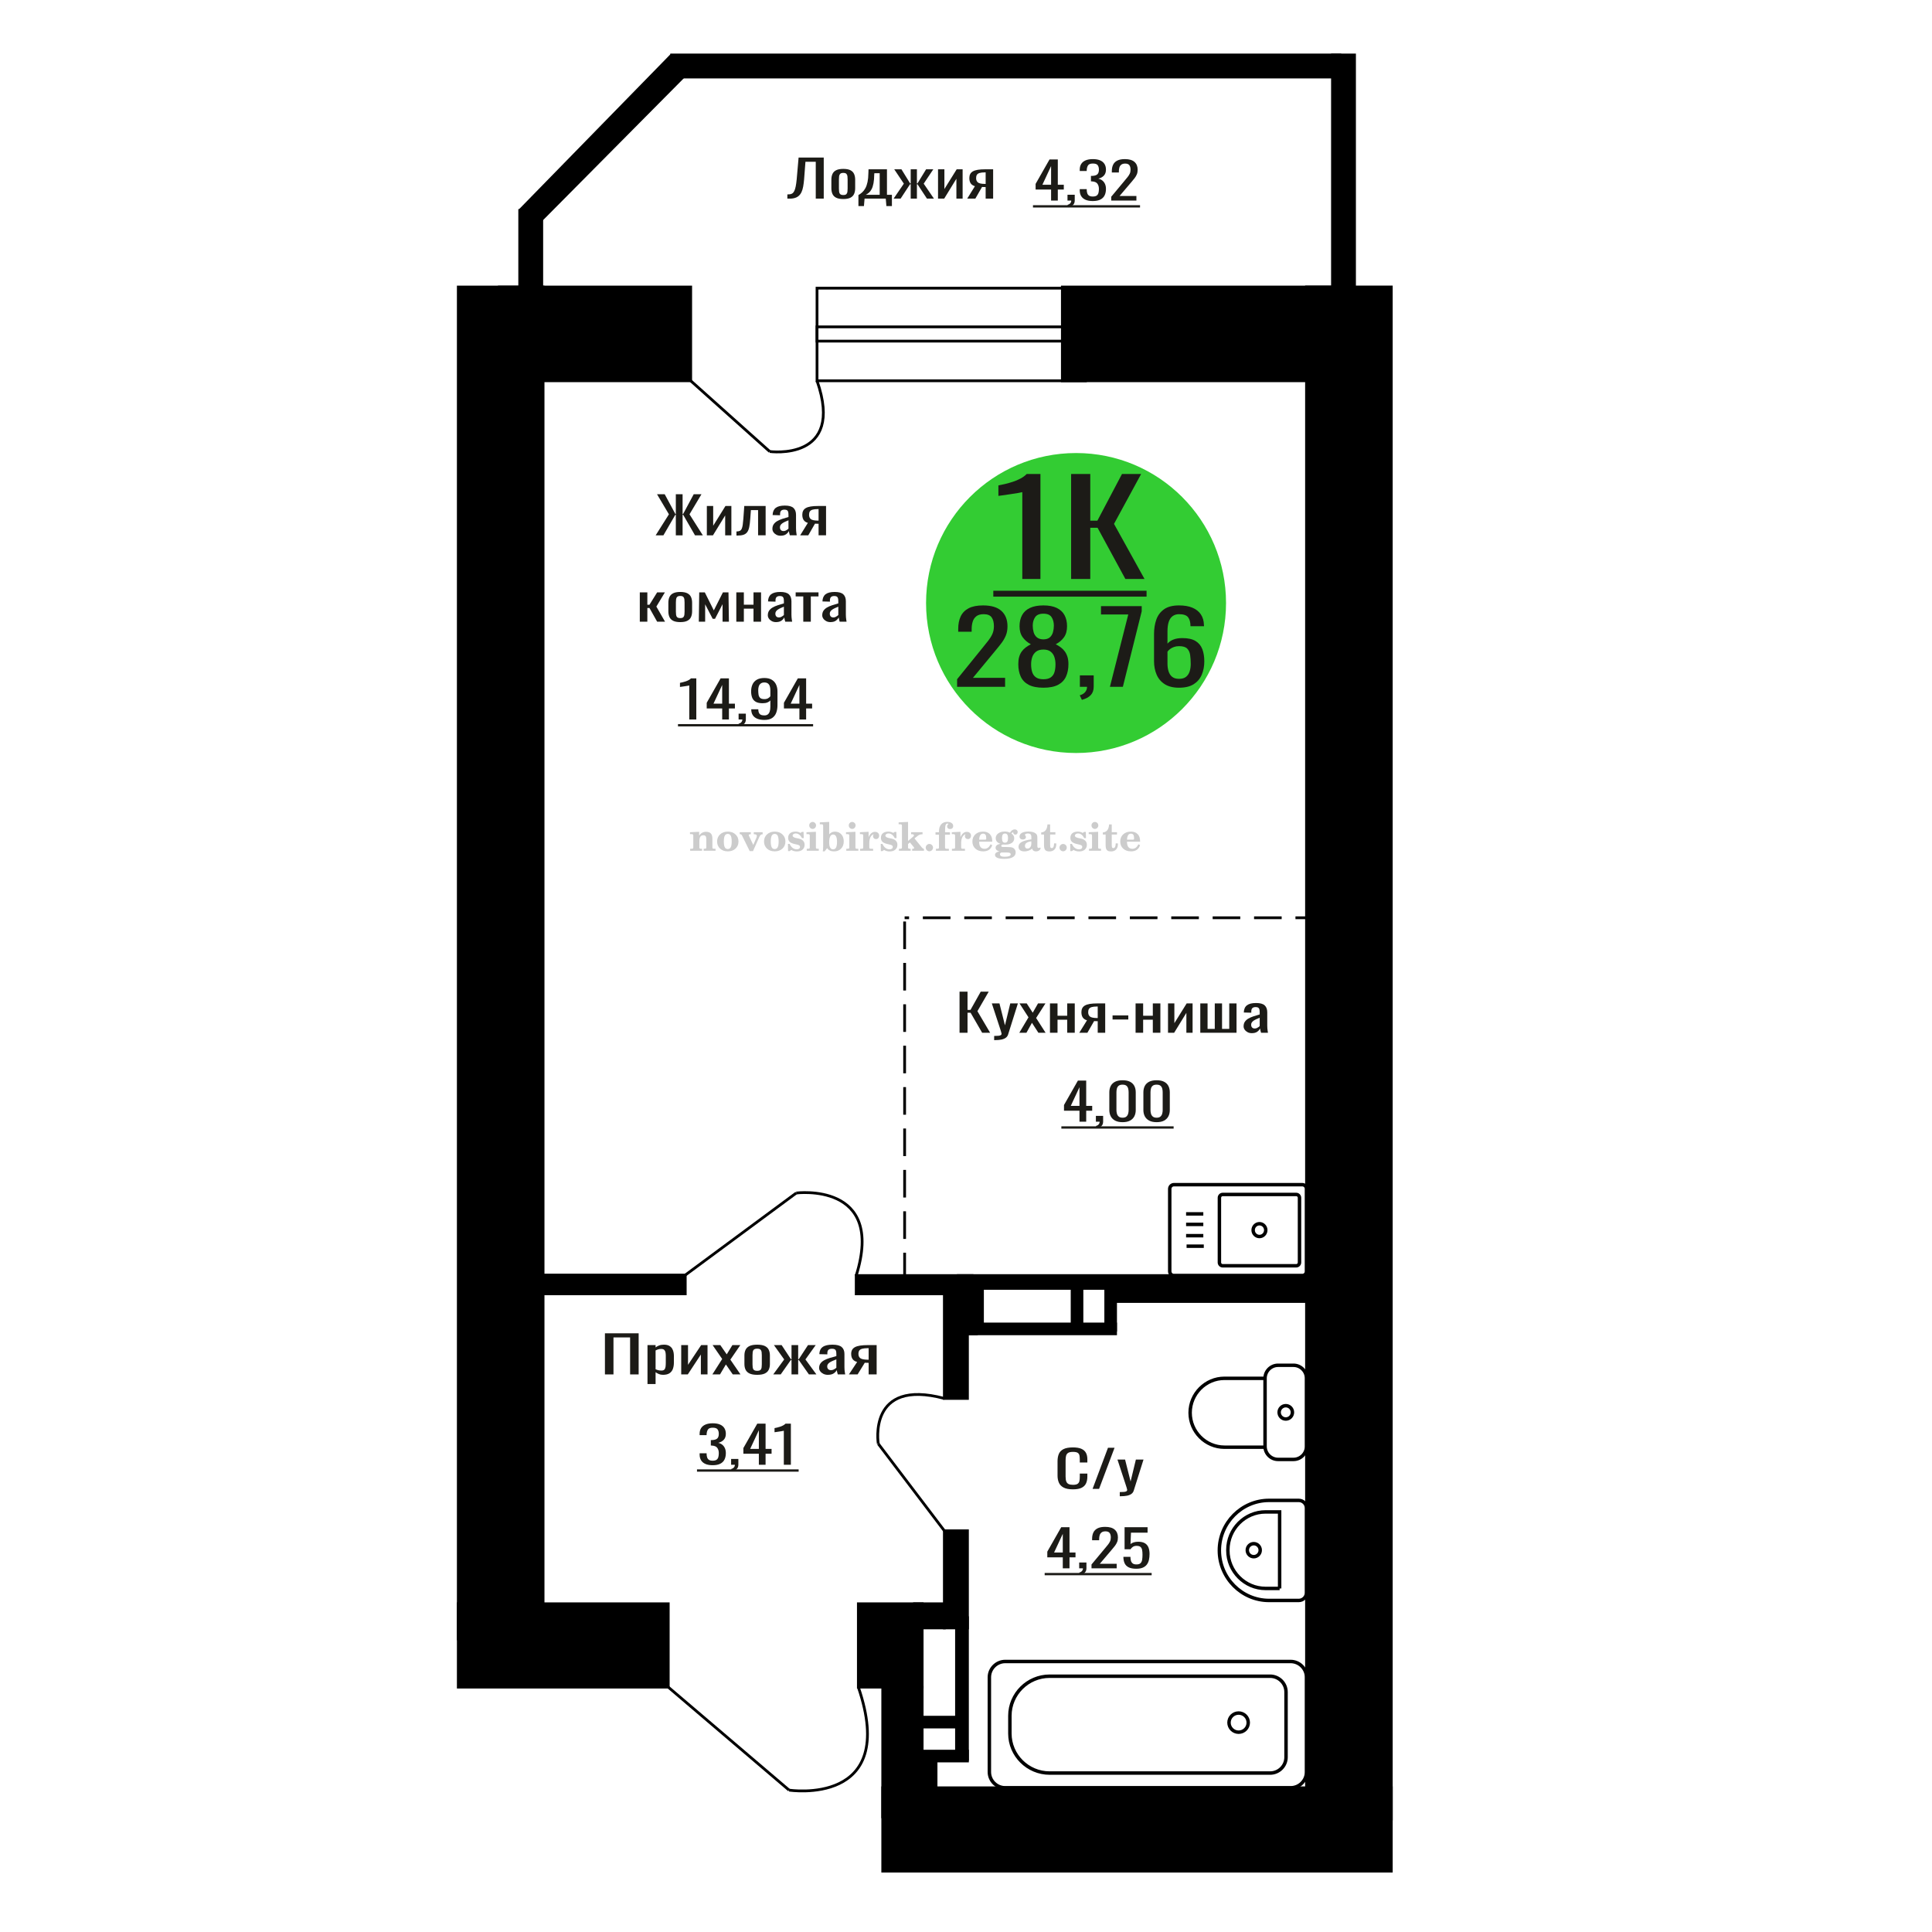 <?xml version="1.0" encoding="UTF-8"?>
<!DOCTYPE svg PUBLIC "-//W3C//DTD SVG 1.1//EN" "http://www.w3.org/Graphics/SVG/1.1/DTD/svg11.dtd">
<!-- Creator: CorelDRAW 2019 -->
<svg xmlns="http://www.w3.org/2000/svg" xml:space="preserve" width="140mm" height="140mm" version="1.1" style="shape-rendering:geometricPrecision; text-rendering:geometricPrecision; image-rendering:optimizeQuality; fill-rule:evenodd; clip-rule:evenodd"
viewBox="0 0 14000 14000"
 xmlns:xlink="http://www.w3.org/1999/xlink">
 <defs>
  <style type="text/css">
   <![CDATA[
    .str0 {stroke:black;stroke-width:25;stroke-miterlimit:22.926}
    .str2 {stroke:black;stroke-width:25.01;stroke-miterlimit:22.926}
    .str1 {stroke:black;stroke-width:20;stroke-miterlimit:22.926}
    .str3 {stroke:black;stroke-width:20;stroke-miterlimit:22.926;stroke-dasharray:200 100}
    .fil1 {fill:none}
    .fil5 {fill:black}
    .fil4 {fill:#1C1B17}
    .fil3 {fill:#33CC33}
    .fil0 {fill:#1C1B17;fill-rule:nonzero}
    .fil2 {fill:#CCCCCC;fill-rule:nonzero}
   ]]>
  </style>
 </defs>
 <g id="Слой_x0020_1">
  <polygon class="fil0" points="4383.55,9959.54 4383.55,9661.65 4627.89,9661.65 4627.89,9959.54 4565.98,9959.54 4565.98,9691.44 4445.46,9691.44 4445.46,9959.54 "/>
  <path id="1" class="fil0" d="M4691.99 10029.41l0 -282.44 58.62 0 0 16.92c6.94,-5.39 15.34,-10.05 25.2,-13.97 9.87,-3.93 21.55,-5.89 35.06,-5.89 16.44,0 29.49,2.88 39.18,8.64 9.66,5.77 16.89,13 21.63,21.7 4.75,8.71 7.86,17.53 9.32,26.48 1.46,8.95 2.19,16.61 2.19,22.99l0 51.48c0,14.96 -2.19,29.12 -6.58,42.48 -4.38,13.36 -12.32,24.15 -23.82,32.36 -11.52,8.22 -27.68,12.32 -48.49,12.32 -11.32,0 -21.36,-1.9 -30.14,-5.7 -8.76,-3.8 -16.61,-8.15 -23.55,-13.05l0 85.68 -58.62 0zm100.81 -97.82c10.22,0 17.53,-2.51 21.91,-7.54 4.38,-5.02 7.12,-11.83 8.21,-20.41 1.1,-8.58 1.65,-18.02 1.65,-28.32l0 -51.48c0,-8.83 -0.73,-16.98 -2.19,-24.46 -1.46,-7.48 -4.57,-13.42 -9.32,-17.84 -4.74,-4.41 -12.23,-6.62 -22.45,-6.62 -7.67,0 -14.99,1.11 -21.92,3.31 -6.94,2.21 -12.97,4.79 -18.08,7.73l0 136.07c5.48,2.7 11.68,4.96 18.62,6.8 6.94,1.84 14.79,2.76 23.57,2.76z"/>
  <polygon id="2" class="fil0" points="4936.33,9959.54 4936.33,9746.97 4985.64,9746.97 4985.64,9890.03 5080.96,9746.97 5126.98,9746.97 5126.98,9959.54 5078.77,9959.54 5078.77,9815.38 4983.98,9959.54 "/>
  <polygon id="3" class="fil0" points="5162.05,9959.54 5233.27,9847.74 5163.68,9746.97 5219.56,9746.97 5266.13,9814.27 5307.23,9746.97 5364.75,9746.97 5292.44,9852.52 5365.85,9959.54 5309.97,9959.54 5260.11,9887.46 5217.37,9959.54 "/>
  <path id="4" class="fil0" d="M5486.92 9962.48c-23.38,0 -41.82,-3.19 -55.33,-9.56 -13.51,-6.37 -23.11,-15.45 -28.77,-27.21 -5.66,-11.77 -8.49,-25.62 -8.49,-41.56l0 -61.78c0,-15.94 2.83,-29.79 8.49,-41.56 5.66,-11.77 15.26,-20.84 28.77,-27.22 13.51,-6.37 31.95,-9.56 55.33,-9.56 23.37,0 41.72,3.19 55.05,9.56 13.34,6.38 22.84,15.45 28.5,27.22 5.66,11.77 8.49,25.62 8.49,41.56l0 61.78c0,15.94 -2.83,29.79 -8.49,41.56 -5.66,11.76 -15.16,20.84 -28.5,27.21 -13.33,6.37 -31.68,9.56 -55.05,9.56zm0 -29.05c11.32,0 19.27,-2.21 23.83,-6.62 4.57,-4.41 7.3,-10.24 8.22,-17.47 0.91,-7.23 1.37,-14.77 1.37,-22.62l0 -66.56c0,-8.09 -0.46,-15.69 -1.37,-22.8 -0.92,-7.11 -3.65,-12.94 -8.22,-17.47 -4.56,-4.54 -12.51,-6.8 -23.83,-6.8 -11.33,0 -19.36,2.26 -24.11,6.8 -4.75,4.53 -7.58,10.36 -8.49,17.47 -0.91,7.11 -1.37,14.71 -1.37,22.8l0 66.56c0,7.85 0.46,15.39 1.37,22.62 0.91,7.23 3.74,13.06 8.49,17.47 4.75,4.41 12.78,6.62 24.11,6.62z"/>
  <polygon id="5" class="fil0" points="5603.07,9959.54 5682.51,9851.05 5608,9746.97 5663.88,9746.97 5731.27,9849.21 5735.65,9849.21 5735.65,9746.97 5783.85,9746.97 5783.85,9849.21 5788.23,9849.21 5855.08,9746.97 5910.95,9746.97 5836.46,9851.05 5915.89,9959.54 5861.65,9959.54 5788.23,9855.1 5783.85,9855.1 5783.85,9959.54 5735.65,9959.54 5735.65,9855.1 5730.72,9855.1 5657.31,9959.54 "/>
  <path id="6" class="fil0" d="M5999.17 9962.48c-12.42,0 -23.38,-2.39 -32.87,-7.17 -9.49,-4.78 -16.99,-10.91 -22.47,-18.39 -5.48,-7.48 -8.21,-15.38 -8.21,-23.72 0,-13.24 3.28,-24.39 9.87,-33.46 6.56,-9.08 15.61,-16.74 27.11,-22.99 11.5,-6.25 24.83,-11.71 40,-16.36 15.15,-4.66 31.13,-9.2 47.93,-13.61l0 -15.08c0,-8.58 -0.74,-15.69 -2.2,-21.33 -1.46,-5.64 -4.47,-9.87 -9.03,-12.69 -4.57,-2.82 -11.42,-4.23 -20.54,-4.23 -8.05,0 -14.53,1.23 -19.46,3.68 -4.93,2.45 -8.49,5.95 -10.68,10.48 -2.19,4.54 -3.29,9.87 -3.29,16l0 10.66 -58.07 -1.47c0.73,-23.53 8.76,-40.88 24.11,-52.03 15.34,-11.16 39.07,-16.74 71.22,-16.74 31.4,0 53.69,5.76 66.84,17.29 13.14,11.52 19.72,28.19 19.72,50.01l0 97.09c0,6.62 0.27,13 0.82,19.12 0.54,6.13 1.28,11.83 2.19,17.11 0.91,5.27 1.73,10.23 2.46,14.89l-53.69 0c-1.09,-3.92 -2.46,-8.89 -4.11,-14.89 -1.64,-6.01 -2.83,-11.47 -3.56,-16.37 -3.65,8.34 -10.68,16.12 -21.08,23.35 -10.41,7.24 -24.76,10.85 -43.01,10.85zm23 -33.83c5.84,0 11.33,-1.11 16.44,-3.31 5.12,-2.21 9.68,-4.72 13.7,-7.54 4.02,-2.82 6.75,-5.09 8.22,-6.8l0 -60.32c-9.13,3.44 -17.72,6.87 -25.75,10.3 -8.03,3.43 -15.06,7.05 -21.1,10.85 -6.02,3.8 -10.77,8.09 -14.24,12.87 -3.47,4.78 -5.2,10.24 -5.2,16.37 0,8.58 2.37,15.32 7.12,20.22 4.74,4.91 11.68,7.36 20.81,7.36z"/>
  <path id="7" class="fil0" d="M6151.48 9959.54l59.71 -90.1c-10.22,-2.7 -18.54,-6.74 -24.93,-12.14 -6.39,-5.39 -11.05,-12.01 -13.97,-19.86 -2.92,-7.84 -4.38,-16.67 -4.38,-26.48 0,-11.27 2.19,-20.96 6.57,-29.05 4.39,-8.09 11.32,-14.71 20.83,-19.86 9.48,-5.15 22.09,-8.95 37.79,-11.4 15.71,-2.45 35.07,-3.68 58.08,-3.68l61.36 0 0 212.57 -58.08 0 0 -83.85c-5.84,0 -10.77,-0.06 -14.79,-0.18 -4.01,-0.13 -8.41,-0.31 -13.14,-0.55l-52.05 84.58 -63 0zm136.41 -106.65c0.73,0 1.92,0 3.56,0 1.64,0 2.65,0 3.01,0l0 -83.48c-0.36,0 -1.37,0 -3.01,0 -1.64,0 -2.65,0 -3.01,0 -17.18,0 -30.78,1.41 -40.82,4.23 -10.04,2.82 -17.07,7.23 -21.09,13.24 -4.02,6 -6.02,14.03 -6.02,24.08 0,13.98 4.65,24.4 13.96,31.26 9.32,6.87 27.13,10.42 53.42,10.67z"/>
  <path class="fil1 str0" d="M9437.09 9243.26l-930.43 0c-16.69,0 -30.35,-13.83 -30.35,-30.74l0 -597.2c0,-16.9 13.66,-30.73 30.35,-30.73l930.43 0c16.7,0 30.36,13.83 30.36,30.73l0 597.2c0,16.91 -13.66,30.74 -30.36,30.74zm-44.24 -70.94l-532.79 0c-13.1,0 -23.82,-10.84 -23.82,-24.11l0 -468.57c0,-13.27 10.72,-24.12 23.82,-24.12l532.79 0c13.1,0 23.81,10.85 23.81,24.12l0 468.57c0,13.27 -10.71,24.11 -23.81,24.11zm-266.39 -212.05c-25.29,0 -45.78,-20.75 -45.78,-46.35 0,-25.6 20.49,-46.35 45.78,-46.35 25.27,0 45.77,20.75 45.77,46.35 0,25.6 -20.5,46.35 -45.77,46.35zm-403.37 70.18l-124.76 0m121.29 -76.26l-124.76 0m124.76 -81.72l-124.76 0m124.76 -76.27l-124.76 0"/>
  <path class="fil2" d="M5001.06 6164.72l0 -14.11 13.22 -0.28c3.86,-0.29 6.44,-1.13 7.71,-2.54 1.27,-1.41 1.93,-4.05 1.93,-7.91l0 -84.43c0,-4.56 -0.99,-7.52 -3.01,-9.03 -2.02,-1.46 -6.21,-2.21 -12.56,-2.21 -0.84,0 -2.21,0.05 -4.09,0.14 -1.88,0.1 -3.29,0.14 -4.33,0.14l0 -13.82 66.37 -3.11 0 27.05c6.78,-9.32 14.21,-16.14 22.25,-20.51 8.04,-4.38 17.26,-6.54 27.61,-6.54 15.66,0 27.24,4 34.76,12 7.53,7.99 11.29,20.27 11.29,36.83l0 63.49c0,3.86 0.66,6.5 1.98,7.95 1.36,1.51 3.9,2.31 7.66,2.5l13.22 0.28 0 14.11 -86.08 0 0 -14.11 9.69 -0.71c3.86,-0.18 6.4,-0.98 7.62,-2.4 1.27,-1.41 1.88,-4.04 1.88,-7.9l0 -58.98c0,-9.79 -1.69,-16.93 -5.03,-21.31 -3.34,-4.42 -8.75,-6.63 -16.18,-6.63 -10.16,0 -17.54,3.48 -22.15,10.49 -4.57,6.96 -6.87,18.44 -6.87,34.43l0 42.28c0,3.86 0.66,6.5 1.93,7.91 1.27,1.41 3.81,2.25 7.66,2.54l9.88 0.28 0 14.11 -86.36 0z"/>
  <path id="1" class="fil2" d="M5196.41 6097.88c0,-21.12 7.19,-38.33 21.54,-51.69 14.39,-13.36 33.02,-20.04 55.88,-20.04 22.67,0 41.25,6.68 55.74,20.08 14.53,13.41 21.78,30.63 21.78,51.65 0,21.03 -7.2,38.19 -21.55,51.46 -14.39,13.26 -33.02,19.9 -55.97,19.9 -22.95,0 -41.63,-6.64 -55.93,-19.85 -14.34,-13.22 -21.49,-30.39 -21.49,-51.51zm48.82 0c0,18.96 2.26,32.79 6.77,41.53 4.52,8.8 11.67,13.17 21.55,13.17 9.92,0 17.17,-4.37 21.77,-13.17 4.61,-8.74 6.92,-22.57 6.92,-41.53 0,-19.19 -2.26,-33.16 -6.82,-41.91 -4.56,-8.79 -11.76,-13.17 -21.59,-13.17 -9.97,0 -17.22,4.38 -21.78,13.17 -4.56,8.75 -6.82,22.72 -6.82,41.91z"/>
  <path id="2" class="fil2" d="M5377.82 6056.07c-2.11,-4.57 -4.33,-7.62 -6.58,-9.08 -2.31,-1.46 -5.6,-2.21 -9.83,-2.21l-1.09 0 0 -14.4 80.53 0 0 14.4 -6.07 0.56c-3.2,0.28 -5.5,0.85 -6.91,1.79 -1.36,0.89 -2.07,2.3 -2.07,4.14 0,0.8 0.33,2.11 0.89,3.85 0.61,1.74 1.37,3.53 2.31,5.37l29.63 62.46 23.14 -53.62c0.76,-1.83 1.32,-3.9 1.79,-6.16 0.47,-2.26 0.71,-4.24 0.71,-5.98 0,-3.48 -1.32,-6.3 -3.96,-8.37 -2.58,-2.02 -6.25,-3.2 -10.95,-3.48l-7.44 -0.56 0 -14.4 64.63 0 0 14.96c-6.07,0.28 -10.77,1.69 -14.11,4.28 -3.39,2.54 -6.73,7.62 -10.16,15.15l-45.72 102.77 -23.99 0 -54.75 -111.47z"/>
  <path id="3" class="fil2" d="M5536.48 6097.88c0,-21.12 7.19,-38.33 21.54,-51.69 14.39,-13.36 33.02,-20.04 55.88,-20.04 22.67,0 41.25,6.68 55.74,20.08 14.53,13.41 21.78,30.63 21.78,51.65 0,21.03 -7.2,38.19 -21.55,51.46 -14.39,13.26 -33.02,19.9 -55.97,19.9 -22.95,0 -41.63,-6.64 -55.93,-19.85 -14.34,-13.22 -21.49,-30.39 -21.49,-51.51zm48.82 0c0,18.96 2.26,32.79 6.77,41.53 4.52,8.8 11.67,13.17 21.55,13.17 9.92,0 17.17,-4.37 21.77,-13.17 4.61,-8.74 6.92,-22.57 6.92,-41.53 0,-19.19 -2.26,-33.16 -6.82,-41.91 -4.56,-8.79 -11.76,-13.17 -21.59,-13.17 -9.97,0 -17.22,4.38 -21.78,13.17 -4.56,8.75 -6.82,22.72 -6.82,41.91z"/>
  <path id="4" class="fil2" d="M5709.71 6115.05l12.18 0c5.79,12.79 13.12,22.58 22.01,29.35 8.94,6.77 18.87,10.16 29.87,10.16 7.2,0 12.89,-1.6 17.08,-4.75 4.23,-3.2 6.35,-7.43 6.35,-12.79 0,-4.8 -1.84,-8.47 -5.55,-11.06 -3.72,-2.59 -11.62,-5.13 -23.76,-7.62 -20.84,-4 -35.51,-9.64 -44.02,-16.84 -8.52,-7.19 -12.75,-17.26 -12.75,-30.19 0,-14.35 4.75,-25.45 14.25,-33.31 9.5,-7.9 23,-11.85 40.45,-11.85 6.49,0 12.7,0.8 18.49,2.45 5.83,1.64 11.15,3.99 15.94,7.1l11.06 -7.57 11.61 0 1.37 45.15 -13.27 0c-4.93,-10.58 -11.33,-18.91 -19.14,-24.88 -7.81,-5.98 -16.18,-8.99 -25.16,-8.99 -6.82,0 -12.37,1.51 -16.65,4.57 -4.33,3.05 -6.5,6.86 -6.5,11.47 0,8.75 11.15,15.1 33.4,19.05 2.68,0.47 4.75,0.85 6.21,1.13 15.71,2.92 27.56,8.23 35.46,15.95 7.91,7.71 11.86,17.73 11.86,30.01 0,14.81 -4.99,26.53 -14.96,35.18 -9.97,8.7 -23.57,13.03 -40.83,13.03 -7.71,0 -15.05,-0.89 -21.92,-2.73 -6.91,-1.83 -13.12,-4.47 -18.76,-7.95l-12.14 8.42 -11.34 0 -0.84 -52.49z"/>
  <path id="5" class="fil2" d="M5864.03 5981.28c0,-7.01 2.4,-12.94 7.25,-17.78 4.84,-4.89 10.67,-7.34 17.59,-7.34 6.63,0 12.37,2.45 17.26,7.38 4.85,4.94 7.29,10.82 7.29,17.74 0,6.91 -2.4,12.84 -7.24,17.87 -4.85,5.03 -10.59,7.53 -17.31,7.53 -6.92,0 -12.75,-2.45 -17.59,-7.39 -4.85,-4.94 -7.25,-10.91 -7.25,-18.01zm48.26 158.56c0,3.95 0.66,6.68 1.93,8.09 1.32,1.41 3.91,2.21 7.76,2.4l11.2 0.28 0 14.11 -87.21 0 0 -14.11 12.28 -0.28c3.81,-0.19 6.39,-0.99 7.71,-2.5 1.37,-1.45 2.02,-4.14 2.02,-7.99l0 -84.48c0,-4.47 -0.98,-7.48 -3.01,-8.94 -2.02,-1.46 -6.16,-2.21 -12.41,-2.21 -0.85,0 -2.17,0.05 -4.1,0.14 -1.88,0.1 -3.34,0.14 -4.46,0.14l0 -13.82 68.29 -3.11 0 112.28z"/>
  <path id="6" class="fil2" d="M6037.03 6047.32c-9.59,0 -16.74,4.75 -21.4,14.25 -4.7,9.55 -7.05,23.99 -7.05,43.37 0,16.27 2.39,28.64 7.24,37.16 4.84,8.51 11.9,12.74 21.21,12.74 9.64,0 16.75,-4.47 21.36,-13.45 4.61,-8.94 6.91,-22.81 6.91,-41.53 0,-17.69 -2.35,-30.81 -7.05,-39.51 -4.66,-8.71 -11.76,-13.03 -21.22,-13.03zm-74.97 121.92c0.94,-5.32 1.64,-10.59 2.07,-15.81 0.47,-5.22 0.7,-10.58 0.7,-16.09l0 -153.48c0,-4.42 -0.99,-7.38 -2.92,-8.84 -1.92,-1.46 -6.02,-2.21 -12.22,-2.21 -0.85,0 -2.26,0.05 -4.29,0.14 -2.02,0.1 -3.66,0.14 -4.84,0.14l0 -13.83 68.02 -3.38 0 89.79c5.78,-6.58 12.08,-11.43 18.86,-14.58 6.82,-3.11 14.44,-4.66 22.9,-4.66 19.01,0 34.39,6.49 46.15,19.48 11.76,12.98 17.64,30 17.64,51.03 0,21.87 -6.5,39.42 -19.43,52.68 -12.94,13.27 -29.96,19.9 -51.13,19.9 -11.19,0 -20.93,-1.98 -29.26,-5.93 -8.32,-3.9 -15.24,-9.83 -20.74,-17.73l-18.01 23.38 -13.5 0z"/>
  <path id="7" class="fil2" d="M6150.53 5981.28c0,-7.01 2.4,-12.94 7.25,-17.78 4.84,-4.89 10.67,-7.34 17.59,-7.34 6.63,0 12.37,2.45 17.26,7.38 4.85,4.94 7.29,10.82 7.29,17.74 0,6.91 -2.4,12.84 -7.24,17.87 -4.85,5.03 -10.59,7.53 -17.31,7.53 -6.92,0 -12.75,-2.45 -17.59,-7.39 -4.85,-4.94 -7.25,-10.91 -7.25,-18.01zm48.26 158.56c0,3.95 0.66,6.68 1.93,8.09 1.32,1.41 3.91,2.21 7.76,2.4l11.2 0.28 0 14.11 -87.21 0 0 -14.11 12.28 -0.28c3.81,-0.19 6.39,-0.99 7.71,-2.5 1.37,-1.45 2.02,-4.14 2.02,-7.99l0 -84.48c0,-4.47 -0.98,-7.48 -3.01,-8.94 -2.02,-1.46 -6.16,-2.21 -12.41,-2.21 -0.85,0 -2.17,0.05 -4.1,0.14 -1.88,0.1 -3.34,0.14 -4.46,0.14l0 -13.82 68.29 -3.11 0 112.28z"/>
  <path id="8" class="fil2" d="M6232.42 6164.72l0 -14.11 13.22 -0.28c3.86,-0.29 6.44,-1.13 7.71,-2.54 1.27,-1.41 1.93,-4.05 1.93,-7.91l0 -84.47c0,-4.52 -0.99,-7.53 -3.01,-8.99 -2.02,-1.46 -6.21,-2.21 -12.56,-2.21 -0.84,0 -2.21,0.05 -4.09,0.14 -1.88,0.1 -3.29,0.14 -4.33,0.14l0 -13.82 62.89 -3.11 0 38.85c5.55,-12.74 12.14,-22.39 19.9,-28.88 7.71,-6.44 16.41,-9.69 26.15,-9.69 9.03,0 16.37,2.54 22.01,7.58 5.65,5.08 8.47,11.52 8.47,19.42 0,7.72 -2.07,13.88 -6.26,18.53 -4.18,4.66 -9.69,6.97 -16.51,6.97 -6.35,0 -11.52,-2.03 -15.52,-6.12 -4,-4.09 -6.02,-9.41 -6.02,-15.94 0,-2.59 0.42,-4.94 1.27,-7.15 0.8,-2.21 2.12,-4.33 3.86,-6.35 -10.49,3.38 -18.44,10.67 -23.94,21.77 -5.51,11.11 -8.28,25.59 -8.28,43.42l0 29.91c0,3.86 0.66,6.5 1.97,7.95 1.37,1.51 3.91,2.31 7.67,2.5l18.02 0.28 0 14.11 -94.55 0z"/>
  <path id="9" class="fil2" d="M6382.05 6115.05l12.18 0c5.79,12.79 13.12,22.58 22.01,29.35 8.94,6.77 18.87,10.16 29.87,10.16 7.2,0 12.89,-1.6 17.08,-4.75 4.23,-3.2 6.35,-7.43 6.35,-12.79 0,-4.8 -1.84,-8.47 -5.55,-11.06 -3.72,-2.59 -11.62,-5.13 -23.76,-7.62 -20.84,-4 -35.51,-9.64 -44.02,-16.84 -8.52,-7.19 -12.75,-17.26 -12.75,-30.19 0,-14.35 4.75,-25.45 14.25,-33.31 9.5,-7.9 23,-11.85 40.45,-11.85 6.49,0 12.7,0.8 18.49,2.45 5.83,1.64 11.15,3.99 15.94,7.1l11.06 -7.57 11.61 0 1.37 45.15 -13.27 0c-4.93,-10.58 -11.33,-18.91 -19.14,-24.88 -7.81,-5.98 -16.18,-8.99 -25.16,-8.99 -6.82,0 -12.37,1.51 -16.65,4.57 -4.33,3.05 -6.5,6.86 -6.5,11.47 0,8.75 11.15,15.1 33.4,19.05 2.68,0.47 4.75,0.85 6.21,1.13 15.71,2.92 27.56,8.23 35.46,15.95 7.91,7.71 11.86,17.73 11.86,30.01 0,14.81 -4.99,26.53 -14.96,35.18 -9.97,8.7 -23.57,13.03 -40.83,13.03 -7.71,0 -15.05,-0.89 -21.92,-2.73 -6.91,-1.83 -13.12,-4.47 -18.76,-7.95l-12.14 8.42 -11.34 0 -0.84 -52.49z"/>
  <path id="10" class="fil2" d="M6535.81 5983.82c0,-4.38 -0.94,-7.34 -2.82,-8.8 -1.88,-1.46 -5.93,-2.21 -12.14,-2.21 -0.7,0 -2.12,0.05 -4.19,0.14 -2.02,0.1 -3.66,0.14 -4.84,0.14l0 -13.83 68.3 -3.38 0 137.96 33.91 -28.51c2.96,-2.4 5.13,-4.56 6.54,-6.54 1.46,-1.97 2.16,-3.85 2.16,-5.59 0,-2.78 -1.31,-4.8 -3.95,-6.12 -2.59,-1.36 -6.54,-2.02 -11.76,-2.02 -0.47,0 -1.27,0.05 -2.35,0.14 -1.08,0.09 -1.93,0.14 -2.49,0.14l0 -14.67 82.92 0 0 14.67c-7.15,0 -13.59,0.94 -19.33,2.82 -5.74,1.88 -11.15,4.89 -16.18,9.03l-22.86 18.35 52.73 64.86c2.82,3.58 5.45,6.21 7.81,7.81 2.4,1.6 4.89,2.4 7.43,2.4l0.56 0 0 14.11 -85.51 0 0 -14.11 6.77 -0.28c2.59,-0.19 4.52,-0.76 5.93,-1.7 1.36,-0.98 2.07,-2.3 2.07,-3.95 0,-1.55 -1.27,-3.9 -3.72,-7.01 -0.65,-0.84 -1.12,-1.45 -1.41,-1.78l-25.73 -31.28 -13.54 11 0 24.27c0,3.86 0.66,6.5 1.93,7.95 1.27,1.51 3.85,2.31 7.71,2.5l9.27 0.28 0 14.11 -85.23 0 0 -14.11 12.23 -0.28c3.76,-0.19 6.35,-0.99 7.71,-2.5 1.36,-1.45 2.07,-4.09 2.07,-7.95l0 -156.06z"/>
  <path id="11" class="fil2" d="M6734.54 6115.61c7.15,0 13.35,2.59 18.58,7.81 5.22,5.18 7.85,11.38 7.85,18.63 0,7.29 -2.59,13.54 -7.81,18.77 -5.17,5.22 -11.38,7.85 -18.62,7.85 -7.2,0 -13.36,-2.63 -18.54,-7.85 -5.22,-5.23 -7.8,-11.48 -7.8,-18.77 0,-7.15 2.63,-13.36 7.85,-18.58 5.22,-5.22 11.38,-7.86 18.49,-7.86z"/>
  <path id="12" class="fil2" d="M6779.13 6048.45l0 -17.78 25.02 0 0 -5.65c0,-21.97 5.22,-38.99 15.71,-51.17 10.49,-12.19 25.21,-18.26 44.12,-18.26 13.27,0 23.76,2.73 31.52,8.14 7.76,5.41 11.66,12.7 11.66,21.87 0,6.82 -2.07,12.19 -6.21,16.09 -4.14,3.9 -9.87,5.83 -17.26,5.83 -6.07,0 -11.01,-1.78 -14.82,-5.36 -3.81,-3.57 -5.73,-8.18 -5.73,-13.78 0,-5.88 2.63,-11.1 7.95,-15.71 1.08,-1.08 1.64,-1.79 1.64,-2.07 0,-0.99 -0.47,-1.74 -1.36,-2.16 -0.94,-0.47 -2.45,-0.71 -4.57,-0.71 -7,0 -11.85,3.58 -14.53,10.68 -2.73,7.1 -4.09,21.54 -4.09,43.32l0 8.94 35.51 0 0 17.78 -35.51 0 0 91.43c0,4.14 0.84,6.97 2.59,8.47 1.74,1.51 5.08,2.26 10.01,2.26l15.06 0 0 14.11 -93.7 0 0 -14.11 12.37 -0.28c3.76,-0.19 6.3,-0.99 7.67,-2.5 1.31,-1.45 1.97,-4.09 1.97,-7.95l0 -91.43 -25.02 0z"/>
  <path id="13" class="fil2" d="M6898.13 6164.72l0 -14.11 13.22 -0.28c3.86,-0.29 6.44,-1.13 7.71,-2.54 1.27,-1.41 1.93,-4.05 1.93,-7.91l0 -84.47c0,-4.52 -0.99,-7.53 -3.01,-8.99 -2.02,-1.46 -6.21,-2.21 -12.56,-2.21 -0.84,0 -2.21,0.05 -4.09,0.14 -1.88,0.1 -3.29,0.14 -4.33,0.14l0 -13.82 62.89 -3.11 0 38.85c5.55,-12.74 12.14,-22.39 19.9,-28.88 7.71,-6.44 16.41,-9.69 26.15,-9.69 9.03,0 16.37,2.54 22.01,7.58 5.65,5.08 8.47,11.52 8.47,19.42 0,7.72 -2.07,13.88 -6.26,18.53 -4.18,4.66 -9.69,6.97 -16.51,6.97 -6.35,0 -11.52,-2.03 -15.52,-6.12 -4,-4.09 -6.02,-9.41 -6.02,-15.94 0,-2.59 0.42,-4.94 1.27,-7.15 0.8,-2.21 2.12,-4.33 3.86,-6.35 -10.49,3.38 -18.44,10.67 -23.94,21.77 -5.51,11.11 -8.28,25.59 -8.28,43.42l0 29.91c0,3.86 0.66,6.5 1.97,7.95 1.37,1.51 3.91,2.31 7.67,2.5l18.02 0.28 0 14.11 -94.55 0z"/>
  <path id="14" class="fil2" d="M7177.58 6118.15l12.42 5.93c-4.42,14.77 -12.14,26.01 -23.19,33.68 -11.1,7.67 -25.17,11.48 -42.24,11.48 -23.43,0 -42.29,-6.59 -56.68,-19.71 -14.35,-13.13 -21.54,-30.34 -21.54,-51.65 0,-21.26 7.15,-38.57 21.4,-51.83 14.3,-13.27 32.97,-19.9 56.02,-19.9 21.02,0 37.35,6.07 49.01,18.25 11.67,12.14 17.5,29.21 17.5,51.13l0 3.71 -94.83 0 0 1.93c0,16.33 3.3,28.65 9.83,36.97 6.59,8.33 16.37,12.47 29.31,12.47 9.45,0 17.78,-2.73 24.93,-8.19 7.19,-5.45 13.21,-13.54 18.06,-24.27zm-82.13 -33.58l43.37 0c2.96,0 5.03,-0.66 6.21,-1.93 1.18,-1.27 1.79,-3.62 1.79,-7.05 0,-12.14 -1.84,-20.98 -5.46,-26.49 -3.62,-5.5 -9.31,-8.27 -17.12,-8.27 -8.98,0 -15.85,3.62 -20.6,10.81 -4.71,7.25 -7.43,18.21 -8.19,32.93z"/>
  <path id="15" class="fil2" d="M7242.11 6169.85c-9.12,-2.31 -15.99,-5.69 -20.65,-10.26 -4.65,-4.56 -6.96,-10.16 -6.96,-16.88 0,-7.43 3.06,-13.55 9.22,-18.39 6.16,-4.8 15.05,-8.09 26.62,-9.84 -11.38,-3.05 -20.03,-8.04 -26.01,-15.05 -5.97,-6.96 -8.98,-15.47 -8.98,-25.49 0,-14.3 6.07,-25.97 18.2,-34.9 12.14,-8.99 27.99,-13.45 47.56,-13.45 6.91,0 13.4,0.7 19.56,2.07 6.17,1.36 12.14,3.43 17.92,6.16l4.85 -7.01c3.76,-5.36 8.28,-9.46 13.5,-12.37 5.22,-2.92 10.68,-4.38 16.37,-4.38 6.25,0 11.33,1.79 15.28,5.37 3.96,3.62 5.93,8.23 5.93,13.82 0,5.51 -1.5,10.02 -4.56,13.46 -3.01,3.43 -6.96,5.17 -11.81,5.17 -3.34,0 -6.16,-0.7 -8.56,-2.12 -2.4,-1.45 -4.33,-3.62 -5.78,-6.53 -0.57,-1.13 -0.9,-2.5 -1.09,-4.14 -0.28,-2.31 -1.27,-3.48 -2.91,-3.58 -1.65,0 -3.48,0.8 -5.51,2.4 -2.02,1.6 -3.66,3.62 -4.93,6.07 6.96,4.8 12.04,9.92 15.24,15.43 3.19,5.55 4.79,11.9 4.79,19.05 0,14.34 -5.83,25.58 -17.45,33.72 -11.62,8.14 -27.75,12.23 -48.4,12.23 -1.74,0 -4.18,-0.09 -7.34,-0.28 -3.1,-0.19 -5.36,-0.28 -6.72,-0.28 -4.33,0 -7.72,0.8 -10.11,2.44 -2.45,1.6 -3.67,3.81 -3.67,6.64 0,3.24 1.08,5.5 3.24,6.77 2.17,1.27 5.93,1.93 11.34,1.93l20.46 0c10.72,0 20.08,0.33 28.03,1.03 8,0.71 13.45,1.6 16.51,2.68 7.72,2.78 13.74,7.34 18.06,13.78 4.33,6.45 6.5,13.88 6.5,22.3 0,14.86 -7.06,26.29 -21.17,34.29 -14.11,8 -34.34,11.99 -60.73,11.99 -22.43,0 -39.32,-2.44 -50.65,-7.29 -11.34,-4.89 -17.03,-12.13 -17.03,-21.77 0,-6.35 2.77,-11.62 8.28,-15.9 5.5,-4.28 13.36,-7.25 23.56,-8.89zm13.88 7.85c-3.58,1.46 -6.12,3.15 -7.62,5.04 -1.51,1.88 -2.26,4.32 -2.26,7.38 0,6.16 2.68,10.72 8,13.64 5.31,2.96 13.59,4.42 24.83,4.42 15.24,0 26.53,-1.41 33.82,-4.18 7.29,-2.83 10.96,-7.15 10.96,-13.08 0,-4.66 -1.97,-8.04 -5.93,-10.11 -3.95,-2.07 -10.72,-3.11 -20.32,-3.11l-41.48 0zm4.8 -104.51c0,11.61 1.74,20.08 5.22,25.4 3.53,5.31 8.98,7.99 16.46,7.99 7.53,0 13.08,-2.68 16.7,-8.09 3.57,-5.36 5.36,-13.78 5.36,-25.3 0,-11.29 -1.79,-19.66 -5.36,-25.07 -3.62,-5.41 -9.17,-8.14 -16.7,-8.14 -7.48,0 -12.93,2.73 -16.46,8.14 -3.48,5.41 -5.22,13.78 -5.22,25.07z"/>
  <path id="16" class="fil2" d="M7473.35 6096.42c-16.7,2.68 -28.6,6.63 -35.66,11.86 -7.1,5.22 -10.63,12.55 -10.63,22.06 0,5.78 1.6,10.34 4.75,13.78 3.15,3.38 7.43,5.08 12.75,5.08 8.7,0 15.71,-3.25 20.93,-9.74 5.22,-6.49 7.86,-15.38 7.86,-26.67l0 -16.37zm43.74 35.75c0,4.52 0.8,7.71 2.4,9.64 1.6,1.93 4.23,2.87 7.81,2.87 1.64,0 3.52,-0.47 5.64,-1.46 2.12,-0.94 3.43,-1.41 4,-1.41 1.08,0 1.97,0.33 2.63,1.08 0.61,0.76 0.94,1.79 0.94,3.2 0,5.88 -3.34,11.25 -10.06,16.14 -6.73,4.84 -14.77,7.29 -24.13,7.29 -7.01,0 -12.98,-1.84 -17.92,-5.55 -4.99,-3.72 -7.9,-8.52 -8.85,-14.35 -7.71,6.3 -16.46,11.2 -26.24,14.68 -9.79,3.48 -19.85,5.22 -30.25,5.22 -13.5,0 -23.99,-2.92 -31.42,-8.8 -7.43,-5.88 -11.14,-14.16 -11.14,-24.83 0,-14.21 7.47,-25.64 22.38,-34.2 14.92,-8.61 38.53,-15.05 70.75,-19.38l0 -15.33c0,-9.93 -1.98,-16.94 -5.93,-21.07 -3.95,-4.14 -10.53,-6.21 -19.71,-6.21 -5.97,0 -11,0.98 -15.05,2.96 -4.09,1.98 -6.16,4.28 -6.16,6.82 0,0.66 1.22,2.54 3.67,5.69 2.44,3.11 3.67,6.59 3.67,10.49 0,5.32 -2.07,9.6 -6.26,12.89 -4.18,3.24 -9.64,4.89 -16.32,4.89 -6.82,0 -12.47,-1.97 -16.98,-5.93 -4.47,-3.95 -6.73,-8.89 -6.73,-14.86 0,-11.76 5.65,-20.88 16.94,-27.37 11.33,-6.45 27.28,-9.69 47.97,-9.69 11.57,0 21.73,1.17 30.53,3.52 8.75,2.31 15.99,5.79 21.68,10.35 4.52,3.53 7.67,7.48 9.46,11.95 1.79,4.42 2.68,11.24 2.68,20.41l0 60.35z"/>
  <path id="17" class="fil2" d="M7653.83 6111.38c0,0.66 0.09,1.65 0.24,2.96 0.14,1.32 0.18,2.31 0.18,2.97 0,16.51 -4.37,29.39 -13.12,38.66 -8.8,9.22 -20.98,13.83 -36.55,13.83 -14.2,0 -24.32,-3.34 -30.29,-10.07 -5.97,-6.68 -8.94,-18.48 -8.94,-35.41l0 -77 -20.32 0 0 -15.15c13.97,-0.89 24.84,-6.35 32.55,-16.27 7.72,-9.93 11.95,-23.95 12.7,-41.96l19.38 0 0 56.73 38.1 0 0 16.65 -38.1 0 0 74.78c0,9.55 0.9,15.9 2.64,19.01 1.74,3.15 4.79,4.7 9.22,4.7 5.41,0 9.5,-2.87 12.32,-8.56 2.77,-5.69 4.33,-14.3 4.61,-25.87l15.38 0z"/>
  <path id="18" class="fil2" d="M7703.74 6115.61c7.15,0 13.35,2.59 18.58,7.81 5.22,5.18 7.85,11.38 7.85,18.63 0,7.29 -2.59,13.54 -7.81,18.77 -5.17,5.22 -11.38,7.85 -18.62,7.85 -7.2,0 -13.36,-2.63 -18.54,-7.85 -5.22,-5.23 -7.8,-11.48 -7.8,-18.77 0,-7.15 2.63,-13.36 7.85,-18.58 5.22,-5.22 11.38,-7.86 18.49,-7.86z"/>
  <path id="19" class="fil2" d="M7755.01 6115.05l12.18 0c5.79,12.79 13.12,22.58 22.01,29.35 8.94,6.77 18.87,10.16 29.87,10.16 7.2,0 12.89,-1.6 17.08,-4.75 4.23,-3.2 6.35,-7.43 6.35,-12.79 0,-4.8 -1.84,-8.47 -5.55,-11.06 -3.72,-2.59 -11.62,-5.13 -23.76,-7.62 -20.84,-4 -35.51,-9.64 -44.02,-16.84 -8.52,-7.19 -12.75,-17.26 -12.75,-30.19 0,-14.35 4.75,-25.45 14.25,-33.31 9.5,-7.9 23,-11.85 40.45,-11.85 6.49,0 12.7,0.8 18.49,2.45 5.83,1.64 11.15,3.99 15.94,7.1l11.06 -7.57 11.61 0 1.37 45.15 -13.27 0c-4.93,-10.58 -11.33,-18.91 -19.14,-24.88 -7.81,-5.98 -16.18,-8.99 -25.16,-8.99 -6.82,0 -12.37,1.51 -16.65,4.57 -4.33,3.05 -6.5,6.86 -6.5,11.47 0,8.75 11.15,15.1 33.4,19.05 2.68,0.47 4.75,0.85 6.21,1.13 15.71,2.92 27.56,8.23 35.46,15.95 7.91,7.71 11.86,17.73 11.86,30.01 0,14.81 -4.99,26.53 -14.96,35.18 -9.97,8.7 -23.57,13.03 -40.83,13.03 -7.71,0 -15.05,-0.89 -21.92,-2.73 -6.91,-1.83 -13.12,-4.47 -18.76,-7.95l-12.14 8.42 -11.34 0 -0.84 -52.49z"/>
  <path id="20" class="fil2" d="M7909.33 5981.28c0,-7.01 2.4,-12.94 7.25,-17.78 4.84,-4.89 10.67,-7.34 17.59,-7.34 6.63,0 12.37,2.45 17.26,7.38 4.85,4.94 7.29,10.82 7.29,17.74 0,6.91 -2.4,12.84 -7.24,17.87 -4.85,5.03 -10.59,7.53 -17.31,7.53 -6.92,0 -12.75,-2.45 -17.59,-7.39 -4.85,-4.94 -7.25,-10.91 -7.25,-18.01zm48.26 158.56c0,3.95 0.66,6.68 1.93,8.09 1.32,1.41 3.91,2.21 7.76,2.4l11.2 0.28 0 14.11 -87.21 0 0 -14.11 12.28 -0.28c3.81,-0.19 6.39,-0.99 7.71,-2.5 1.37,-1.45 2.02,-4.14 2.02,-7.99l0 -84.48c0,-4.47 -0.98,-7.48 -3.01,-8.94 -2.02,-1.46 -6.16,-2.21 -12.41,-2.21 -0.85,0 -2.17,0.05 -4.1,0.14 -1.88,0.1 -3.34,0.14 -4.46,0.14l0 -13.82 68.29 -3.11 0 112.28z"/>
  <path id="21" class="fil2" d="M8100.3 6111.38c0,0.66 0.09,1.65 0.24,2.96 0.14,1.32 0.18,2.31 0.18,2.97 0,16.51 -4.37,29.39 -13.12,38.66 -8.8,9.22 -20.98,13.83 -36.55,13.83 -14.2,0 -24.32,-3.34 -30.29,-10.07 -5.97,-6.68 -8.94,-18.48 -8.94,-35.41l0 -77 -20.32 0 0 -15.15c13.97,-0.89 24.84,-6.35 32.55,-16.27 7.72,-9.93 11.95,-23.95 12.7,-41.96l19.38 0 0 56.73 38.1 0 0 16.65 -38.1 0 0 74.78c0,9.55 0.9,15.9 2.64,19.01 1.74,3.15 4.79,4.7 9.22,4.7 5.41,0 9.5,-2.87 12.32,-8.56 2.77,-5.69 4.33,-14.3 4.61,-25.87l15.38 0z"/>
  <path id="22" class="fil2" d="M8248.89 6118.15l12.42 5.93c-4.42,14.77 -12.14,26.01 -23.19,33.68 -11.1,7.67 -25.17,11.48 -42.24,11.48 -23.43,0 -42.29,-6.59 -56.68,-19.71 -14.35,-13.13 -21.54,-30.34 -21.54,-51.65 0,-21.26 7.15,-38.57 21.4,-51.83 14.3,-13.27 32.97,-19.9 56.02,-19.9 21.02,0 37.35,6.07 49.01,18.25 11.67,12.14 17.5,29.21 17.5,51.13l0 3.71 -94.83 0 0 1.93c0,16.33 3.3,28.65 9.83,36.97 6.59,8.33 16.37,12.47 29.31,12.47 9.45,0 17.78,-2.73 24.93,-8.19 7.19,-5.45 13.21,-13.54 18.06,-24.27zm-82.13 -33.58l43.37 0c2.96,0 5.03,-0.66 6.21,-1.93 1.18,-1.27 1.79,-3.62 1.79,-7.05 0,-12.14 -1.84,-20.98 -5.46,-26.49 -3.62,-5.5 -9.31,-8.27 -17.12,-8.27 -8.98,0 -15.85,3.62 -20.6,10.81 -4.71,7.25 -7.43,18.21 -8.19,32.93z"/>
  <circle class="fil3" cx="7797.44" cy="4369.72" r="1086.85"/>
  <path class="fil0" d="M6935.38 4976.94l0 -54.87 187.62 -231.76c13.96,-17.33 26.87,-33.45 38.71,-48.37 11.83,-14.92 21.55,-30.69 29.14,-47.29 7.6,-16.61 11.38,-35.74 11.38,-57.4 0,-26.96 -5.46,-48.13 -16.39,-63.54 -10.93,-15.4 -30.06,-23.1 -57.38,-23.1 -23.07,0 -40.98,5.05 -53.72,15.16 -12.76,10.11 -21.56,23.35 -26.42,39.71 -4.86,16.37 -7.29,33.93 -7.29,52.71l0 19.49 -97.45 0 0 -20.22c0,-35.13 5.92,-65.34 17.76,-90.61 11.84,-25.27 30.97,-44.88 57.37,-58.84 26.42,-13.96 61.49,-20.94 105.2,-20.94 59.5,0 103.83,13.36 132.97,40.07 29.15,26.72 43.72,63.66 43.72,110.83 0,25.03 -3.8,46.93 -11.39,65.7 -7.58,18.77 -17.45,36.34 -29.6,52.71 -12.14,16.36 -25.5,33.21 -40.07,50.54l-169.4 205.04 233.15 0 0 64.98 -347.91 0z"/>
  <path id="1" class="fil0" d="M7561.08 4983.44c-44.33,0 -79.85,-6.98 -106.57,-20.94 -26.71,-13.96 -45.99,-33.81 -57.83,-59.56 -11.84,-25.75 -17.76,-55.96 -17.76,-90.61 0,-19.74 2.12,-37.07 6.37,-51.99 4.25,-14.92 10.49,-28.03 18.67,-39.35 8.2,-11.31 17.91,-21.17 29.15,-29.6 11.23,-8.42 23.53,-16 36.89,-22.74 -24.28,-13 -44.03,-29.96 -59.2,-50.9 -15.18,-20.94 -22.77,-47.53 -22.77,-79.78 0,-30.8 6.07,-57.52 18.22,-80.14 12.14,-22.62 31.12,-40.07 56.91,-52.35 25.81,-12.27 58.45,-18.41 97.92,-18.41 39.45,0 71.79,6.14 96.99,18.41 25.19,12.28 43.87,29.73 56.01,52.35 12.15,22.62 18.21,49.34 18.21,80.14 0,32.73 -7.43,59.44 -22.31,80.14 -14.87,20.7 -34.75,37.54 -59.66,50.54 13.36,6.74 25.66,14.32 36.89,22.74 11.24,8.43 20.95,18.29 29.15,29.6 8.19,11.32 14.57,24.43 19.13,39.35 4.55,14.92 6.82,32.25 6.82,51.99 0,34.65 -5.92,64.86 -17.76,90.61 -11.83,25.75 -30.96,45.6 -57.37,59.56 -26.42,13.96 -61.79,20.94 -106.1,20.94zm0 -61.37c23.67,0 41.89,-4.81 54.64,-14.44 12.74,-9.63 21.4,-22.62 25.95,-38.99 4.55,-16.36 6.84,-34.65 6.84,-54.87 0,-18.29 -2.59,-35.5 -7.75,-51.62 -5.16,-16.13 -14.11,-29.36 -26.87,-39.71 -12.74,-10.35 -30.35,-15.52 -52.81,-15.52 -22.47,0 -40.23,5.05 -53.29,15.16 -13.05,10.11 -22.31,23.22 -27.77,39.35 -5.47,16.12 -8.2,33.57 -8.2,52.34 0,20.22 2.43,38.51 7.29,54.87 4.85,16.37 13.81,29.36 26.87,38.99 13.05,9.63 31.42,14.44 55.1,14.44zm0 -288.8c20.63,-0.48 36.28,-5.53 46.9,-15.16 10.62,-9.63 18.06,-22.02 22.31,-37.18 4.25,-15.16 6.37,-30.93 6.37,-47.29 0,-24.07 -5.46,-44.52 -16.38,-61.37 -10.94,-16.85 -30.67,-25.27 -59.2,-25.27 -28.54,0 -48.58,8.42 -60.11,25.27 -11.54,16.85 -17.31,37.3 -17.31,61.37 0,16.36 2.12,32.13 6.37,47.29 4.25,15.16 12,27.55 23.22,37.18 11.24,9.63 27.18,14.68 47.83,15.16z"/>
  <path id="2" class="fil0" d="M7839.76 5071.52l-15.48 -33.21c16.4,-4.33 29.29,-11.91 38.7,-22.74 9.41,-10.83 14.13,-23.71 14.13,-38.63l-51.92 0 0 -83.03 100.18 0 0 81.59c0,25.51 -6.97,45.84 -20.95,61 -13.97,15.17 -35.51,26.84 -64.66,35.02z"/>
  <polygon id="3" class="fil0" points="8042.86,4976.94 8175.83,4452.78 7978.19,4452.78 7978.19,4392.13 8273.28,4392.13 8273.28,4429.67 8136.67,4976.94 "/>
  <path id="4" class="fil0" d="M8543.78 4983.44c-42.5,0 -77.12,-8.55 -103.84,-25.63 -26.7,-17.09 -46.29,-40.19 -58.73,-69.31 -12.45,-29.12 -18.67,-61.49 -18.67,-97.11l0 -197.1c0,-38.03 5.46,-72.69 16.39,-103.97 10.93,-31.29 29.6,-56.32 56.01,-75.09 26.41,-18.77 62.69,-28.16 108.84,-28.16 38.26,0 70.59,5.54 96.99,16.61 26.41,11.07 46.76,27.19 61.03,48.37 14.26,21.18 21.69,46.93 22.31,77.26 0,0.96 0.15,2.28 0.46,3.97 0.3,1.68 0.45,3.25 0.45,4.69l-98.37 0c0,-28.4 -5.76,-50.06 -17.3,-64.98 -11.53,-14.92 -33.4,-22.38 -65.57,-22.38 -17.61,0 -32.79,4.45 -45.54,13.36 -12.76,8.9 -22.32,22.5 -28.69,40.79 -6.37,18.29 -9.56,41.87 -9.56,70.75l0 88.81c9.71,-12.03 23.53,-21.78 41.44,-29.24 17.91,-7.46 39.92,-11.19 66.02,-11.19 40.68,0 72.56,6.98 95.63,20.93 23.08,13.96 39.47,33.58 49.19,58.85 9.71,25.27 14.57,54.99 14.57,89.16 0,35.14 -6.07,67.15 -18.22,96.03 -12.13,28.88 -31.57,51.86 -58.29,68.95 -26.7,17.08 -62.23,25.63 -106.55,25.63zm0 -64.26c21.86,0 38.86,-4.93 51,-14.8 12.14,-9.87 20.8,-22.98 25.96,-39.35 5.16,-16.36 7.74,-34.17 7.74,-53.43 0,-23.1 -1.37,-44.52 -4.1,-64.25 -2.74,-19.74 -9.86,-35.5 -21.4,-47.29 -11.53,-11.8 -31.28,-17.69 -59.2,-17.69 -13.36,0 -25.5,1.92 -36.44,5.77 -10.92,3.85 -20.33,8.79 -28.23,14.8 -7.89,6.02 -14.26,12.4 -19.12,19.14l0 87.36c0,19.73 2.57,38.02 7.74,54.87 5.16,16.85 13.82,30.2 25.95,40.07 12.15,9.87 28.85,14.8 50.1,14.8z"/>
  <path class="fil0" d="M7407.96 4195.42l0 -629.16c-0.83,0.62 -10.04,2.5 -27.65,5.63 -17.6,3.13 -37.46,6.26 -59.57,9.39 -22.12,3.13 -41.77,5.95 -58.97,8.45 -17.2,2.51 -26.2,3.76 -27.03,3.76l0 -76.06c13.92,-2.51 30.1,-5.95 48.52,-10.33 18.43,-4.39 37.27,-9.71 56.51,-15.97 19.25,-6.26 37.68,-14.08 55.29,-23.47 17.61,-9.39 32.54,-20.35 44.83,-32.87l99.51 0 0 760.63 -131.44 0z"/>
  <polygon id="1" class="fil0" points="7761.74,4195.42 7761.74,3434.79 7900.55,3434.79 7900.55,3772.85 7952.14,3772.85 8130.28,3434.79 8269.09,3434.79 8072.53,3796.32 8293.65,4195.42 8154.84,4195.42 7953.37,3824.5 7900.55,3824.5 7900.55,4195.42 "/>
  <polygon id="2" class="fil4" points="7197.89,4280.79 8308.4,4280.79 8308.4,4323.47 7197.89,4323.47 "/>
  <polygon class="fil0" points="6953.22,7483.73 6953.22,7185.85 7011.05,7185.85 7011.05,7318.24 7032.56,7318.24 7106.78,7185.85 7164.63,7185.85 7082.72,7327.44 7174.86,7483.73 7117.02,7483.73 7033.07,7338.47 7011.05,7338.47 7011.05,7483.73 "/>
  <path id="1" class="fil0" d="M7204.05 7537.05l0 -30.15c13.3,0 23.88,-0.43 31.73,-1.29 7.85,-0.86 13.48,-2.45 16.89,-4.78 3.42,-2.33 5.12,-5.58 5.12,-9.75 0,-2.2 -1.2,-7.1 -3.58,-14.7 -2.39,-7.61 -4.95,-15.7 -7.68,-24.28l-59.38 -180.93 55.29 0 39.92 158.87 38.4 -158.87 55.28 0 -70.64 224.33c-3.07,10.29 -8.7,18.45 -16.89,24.45 -8.2,6.01 -18.69,10.36 -31.49,13.06 -12.79,2.7 -28.24,4.04 -46.32,4.04l-6.65 0z"/>
  <polygon id="2" class="fil0" points="7386.28,7483.73 7452.83,7371.93 7387.81,7271.17 7440.03,7271.17 7483.54,7338.47 7521.93,7271.17 7575.69,7271.17 7508.11,7376.71 7576.7,7483.73 7524.49,7483.73 7477.91,7411.65 7437.98,7483.73 "/>
  <polygon id="3" class="fil0" points="7608.44,7483.73 7608.44,7271.17 7663.21,7271.17 7663.21,7360.53 7733.34,7360.53 7733.34,7271.17 7788.11,7271.17 7788.11,7483.73 7733.34,7483.73 7733.34,7389.22 7663.21,7389.22 7663.21,7483.73 "/>
  <path id="4" class="fil0" d="M7820.88 7483.73l55.79 -90.1c-9.55,-2.7 -17.32,-6.74 -23.29,-12.13 -5.97,-5.4 -10.33,-12.02 -13.06,-19.86 -2.72,-7.85 -4.09,-16.67 -4.09,-26.48 0,-11.28 2.05,-20.96 6.14,-29.05 4.09,-8.09 10.58,-14.71 19.46,-19.86 8.87,-5.15 20.64,-8.95 35.31,-11.4 14.68,-2.45 32.77,-3.68 54.26,-3.68l57.34 0 0 212.56 -54.26 0 0 -83.85c-5.46,0 -10.07,-0.06 -13.82,-0.18 -3.76,-0.12 -7.85,-0.31 -12.29,-0.55l-48.63 84.58 -58.86 0zm127.46 -106.65c0.68,0 1.78,0 3.33,0 1.53,0 2.47,0 2.81,0l0 -83.48c-0.34,0 -1.28,0 -2.81,0 -1.55,0 -2.48,0 -2.83,0 -16.03,0 -28.74,1.41 -38.12,4.23 -9.39,2.82 -15.96,7.23 -19.71,13.24 -3.76,6.01 -5.64,14.04 -5.64,24.09 0,13.97 4.35,24.39 13.05,31.26 8.7,6.86 25.35,10.42 49.92,10.66z"/>
  <polygon id="5" class="fil0" points="8061.98,7387.75 8061.98,7357.96 8176.13,7357.96 8176.13,7387.75 "/>
  <polygon id="6" class="fil0" points="8228.86,7483.73 8228.86,7271.17 8283.63,7271.17 8283.63,7360.53 8353.76,7360.53 8353.76,7271.17 8408.54,7271.17 8408.54,7483.73 8353.76,7483.73 8353.76,7389.22 8283.63,7389.22 8283.63,7483.73 "/>
  <polygon id="7" class="fil0" points="8463.82,7483.73 8463.82,7271.17 8509.9,7271.17 8509.9,7414.23 8598.96,7271.17 8641.97,7271.17 8641.97,7483.73 8596.91,7483.73 8596.91,7339.57 8508.35,7483.73 "/>
  <polygon id="8" class="fil0" points="8697.76,7483.73 8697.76,7271.17 8750.48,7271.17 8750.48,7455.78 8802.7,7455.78 8802.7,7271.17 8855.42,7271.17 8855.42,7455.78 8907.64,7455.78 8907.64,7271.17 8960.35,7271.17 8960.35,7483.73 "/>
  <path id="9" class="fil0" d="M9070.91 7486.67c-11.59,0 -21.84,-2.39 -30.7,-7.17 -8.87,-4.78 -15.87,-10.91 -21,-18.39 -5.12,-7.47 -7.66,-15.38 -7.66,-23.72 0,-13.24 3.06,-24.39 9.2,-33.46 6.15,-9.07 14.6,-16.73 25.34,-22.99 10.75,-6.25 23.21,-11.7 37.36,-16.36 14.17,-4.66 29.1,-9.19 44.8,-13.61l0 -15.08c0,-8.58 -0.69,-15.69 -2.05,-21.32 -1.36,-5.64 -4.18,-9.87 -8.45,-12.69 -4.26,-2.82 -10.66,-4.23 -19.19,-4.23 -7.51,0 -13.56,1.22 -18.17,3.68 -4.61,2.45 -7.93,5.94 -9.98,10.48 -2.05,4.53 -3.08,9.86 -3.08,15.99l0 10.67 -54.25 -1.47c0.68,-23.54 8.18,-40.88 22.52,-52.04 14.34,-11.15 36.51,-16.73 66.55,-16.73 29.34,0 50.16,5.76 62.44,17.28 12.29,11.53 18.43,28.2 18.43,50.02l0 97.08c0,6.62 0.26,13 0.77,19.13 0.51,6.12 1.19,11.83 2.04,17.1 0.87,5.27 1.63,10.23 2.31,14.89l-50.16 0c-1.03,-3.92 -2.31,-8.89 -3.85,-14.89 -1.53,-6.01 -2.64,-11.47 -3.32,-16.37 -3.41,8.34 -9.98,16.12 -19.71,23.35 -9.72,7.24 -23.12,10.85 -40.19,10.85zm21.51 -33.83c5.45,0 10.58,-1.1 15.35,-3.31 4.78,-2.21 9.05,-4.72 12.81,-7.54 3.74,-2.82 6.3,-5.09 7.67,-6.8l0 -60.31c-8.54,3.43 -16.55,6.86 -24.06,10.29 -7.51,3.44 -14.07,7.05 -19.71,10.85 -5.63,3.8 -10.06,8.09 -13.3,12.87 -3.25,4.78 -4.88,10.24 -4.88,16.37 0,8.58 2.23,15.32 6.67,20.22 4.43,4.91 10.92,7.36 19.45,7.36z"/>
  <path class="fil0" d="M5164.3 10617.48c-21,0 -38.51,-3.06 -52.52,-9.19 -13.99,-6.13 -24.51,-14.96 -31.51,-26.48 -6.99,-11.53 -10.5,-25.13 -10.5,-40.82l0 -9.93 50.6 0c0,0.98 0,2.02 0,3.12 0,1.11 0,2.27 0,3.5 0.33,8.82 1.68,16.79 4.07,23.9 2.39,7.11 6.68,12.75 12.89,16.92 6.2,4.17 15.2,6.25 26.97,6.25 12.41,0 21.8,-2.27 28.16,-6.8 6.37,-4.54 10.67,-10.98 12.89,-19.31 2.23,-8.34 3.35,-17.9 3.35,-28.69 0,-15.69 -3.74,-28.5 -11.22,-38.43 -7.49,-9.93 -20.61,-15.38 -39.38,-16.36 -0.96,-0.25 -2.16,-0.37 -3.59,-0.37 -1.44,0 -2.62,0 -3.58,0l0 -39.35c0.96,0 2.07,0 3.34,0 1.27,0 2.39,0 3.35,0 18.13,-0.49 31.19,-4.17 39.14,-11.03 7.95,-6.87 11.94,-18.27 11.94,-34.21 0,-13.48 -2.95,-24.27 -8.83,-32.36 -5.89,-8.09 -17.59,-12.13 -35.1,-12.13 -17.5,0 -29.12,4.47 -34.84,13.42 -5.73,8.95 -8.92,20.41 -9.56,34.38 0,0.98 0,2.03 0,3.13 0,1.1 0,2.15 0,3.13l-50.6 0 0 -9.93c0,-15.94 3.51,-29.55 10.5,-40.82 7,-11.28 17.59,-19.99 31.76,-26.12 14.16,-6.13 31.74,-9.19 52.74,-9.19 21.33,0 39,3.06 53,9.19 14,6.13 24.5,14.9 31.51,26.3 6.99,11.4 10.5,25.07 10.5,41 0,17.9 -5.01,32.24 -15.05,43.03 -10.02,10.79 -23.47,18.14 -40.33,22.07 11.78,2.69 21.72,7.35 29.83,13.97 8.13,6.62 14.41,15.02 18.86,25.19 4.46,10.18 6.69,22.01 6.69,35.49 0,17.66 -3.18,33.04 -9.56,46.16 -6.36,13.11 -16.55,23.29 -30.54,30.52 -14.01,7.23 -32.47,10.85 -55.38,10.85z"/>
  <path id="1" class="fil0" d="M5305.6 10662.35l-8.11 -16.92c8.59,-2.21 15.36,-6.07 20.29,-11.58 4.93,-5.52 7.4,-12.08 7.4,-19.68l-27.21 0 0 -42.29 52.51 0 0 41.55c0,13 -3.66,23.36 -10.98,31.08 -7.32,7.72 -18.62,13.67 -33.9,17.84z"/>
  <path id="2" class="fil0" d="M5498.95 10614.17l0 -79.8 -112.19 0 0 -41.19 100.74 -176.9 60.15 0 0 183.15 43.44 0 0 34.94 -43.44 0 0 79.8 -48.7 0zm-63.02 -114.74l63.02 0 0 -135.34 -63.02 135.34z"/>
  <path id="3" class="fil0" d="M5679.89 10614.17l0 -246.4c-0.32,0.25 -3.91,0.98 -10.75,2.21 -6.84,1.22 -14.55,2.45 -23.14,3.67 -8.6,1.23 -16.24,2.33 -22.93,3.31 -6.68,0.99 -10.18,1.48 -10.5,1.48l0 -29.79c5.41,-0.98 11.7,-2.33 18.86,-4.05 7.17,-1.71 14.48,-3.8 21.97,-6.25 7.47,-2.45 14.63,-5.52 21.48,-9.19 6.84,-3.68 12.64,-7.97 17.42,-12.88l38.67 0 0 297.89 -51.08 0z"/>
  <polygon id="4" class="fil4" points="5050.68,10647.6 5787.3,10647.6 5787.3,10664.32 5050.68,10664.32 "/>
  <path class="fil1 str1" d="M5717.93 12971.89c0,0 798.86,123.12 502.03,-746.29"/>
  <line class="fil1 str1" x1="4842.42" y1="12225.6" x2="5717.93" y2= "12971.89" />
  <path class="fil1 str2" d="M9319.05 12261.1l0 472.55c0,63.04 -51.8,114.62 -115.12,114.62l-1598.1 0c-158.31,0 -287.83,-128.95 -287.83,-286.56l0 -128.67c0,-157.62 129.52,-286.57 287.83,-286.57l1598.1 0c63.32,0 115.12,51.58 115.12,114.63zm148.4 -106.74l0 686.01c0,63.05 -51.81,114.63 -115.12,114.63l-2067.91 0c-63.32,0 -115.12,-51.58 -115.12,-114.63l0 -686.01c0,-63.04 51.8,-114.62 115.12,-114.62l2067.91 0c63.31,0 115.12,51.58 115.12,114.62zm-422.19 328.4c0,38.35 -31.23,69.44 -69.75,69.44 -38.52,0 -69.76,-31.09 -69.76,-69.44 0,-38.36 31.24,-69.45 69.76,-69.45 38.52,0 69.75,31.09 69.75,69.45z"/>
  <path class="fil1 str0" d="M9467.45 11541.12l0 -612.37c0,-31 -25.19,-56.36 -55.98,-56.36l-215.46 0c-198.08,0 -360.13,163.14 -360.13,362.54l0 0.01c0,199.41 162.05,362.55 360.13,362.55l215.46 0c30.79,0 55.98,-25.36 55.98,-56.37zm-194.84 -30.66l0 -554.57 -101.49 0c-150.38,0 -273.43,123.87 -273.43,275.26l0 4.05c0,151.39 123.05,275.26 273.43,275.26l101.49 0zm-140.61 -277.29c0,-26.05 -20.98,-47.17 -46.86,-47.17 -25.87,0 -46.85,21.12 -46.85,47.17 0,26.06 20.98,47.18 46.85,47.18 25.88,0 46.86,-21.12 46.86,-47.18z"/>
  <path class="fil0" d="M4994.61 5213.57l0 -246.4c-0.33,0.25 -3.91,0.98 -10.75,2.21 -6.84,1.22 -14.55,2.45 -23.15,3.67 -8.59,1.23 -16.23,2.33 -22.92,3.31 -6.69,0.99 -10.18,1.48 -10.5,1.48l0 -29.79c5.41,-0.98 11.69,-2.33 18.86,-4.05 7.17,-1.71 14.47,-3.8 21.96,-6.25 7.48,-2.45 14.63,-5.52 21.49,-9.19 6.84,-3.68 12.64,-7.97 17.42,-12.88l38.67 0 0 297.89 -51.08 0z"/>
  <path id="1" class="fil0" d="M5233.29 5213.57l0 -79.8 -112.18 0 0 -41.19 100.74 -176.9 60.15 0 0 183.15 43.44 0 0 34.94 -43.44 0 0 79.8 -48.71 0zm-63.01 -114.74l63.01 0 0 -135.34 -63.01 135.34z"/>
  <path id="2" class="fil0" d="M5359.81 5261.75l-8.11 -16.92c8.59,-2.21 15.35,-6.07 20.29,-11.58 4.93,-5.52 7.4,-12.08 7.4,-19.68l-27.21 0 0 -42.29 52.51 0 0 41.55c0,13 -3.67,23.36 -10.99,31.08 -7.32,7.72 -18.61,13.67 -33.89,17.84z"/>
  <path id="3" class="fil0" d="M5538.83 5216.88c-20.04,0 -37.15,-2.88 -51.31,-8.64 -14.16,-5.76 -24.91,-14.16 -32.23,-25.19 -7.33,-11.04 -11.14,-24.4 -11.45,-40.09 0,-0.49 0,-1.04 0,-1.65 0,-0.62 0,-1.17 0,-1.66l51.08 0c0,14.22 3.02,25.19 9.06,32.91 6.05,7.73 17.82,11.59 35.33,11.59 9.55,0 17.5,-2.27 23.88,-6.8 6.36,-4.54 11.13,-11.53 14.31,-20.97 3.18,-9.44 4.78,-21.39 4.78,-35.85l0 -45.24c-4.78,6.13 -11.86,11.1 -21.25,14.9 -9.38,3.8 -21.08,5.7 -35.09,5.7 -21.31,0 -38.03,-3.62 -50.12,-10.85 -12.1,-7.23 -20.61,-17.29 -25.54,-30.16 -4.94,-12.87 -7.4,-27.89 -7.4,-45.05 0,-18.14 3.18,-34.51 9.55,-49.1 6.36,-14.58 16.63,-26.17 30.79,-34.75 14.16,-8.58 32.7,-12.87 55.61,-12.87 22.28,0 40.43,4.35 54.43,13.06 14,8.7 24.27,20.41 30.8,35.12 6.51,14.71 9.78,31.13 9.78,49.28l0 100.03c0,19.12 -2.87,36.77 -8.59,52.95 -5.74,16.19 -15.45,29.12 -29.13,38.8 -13.68,9.69 -32.78,14.53 -57.29,14.53zm0 -150.78c11.14,0 20.22,-2.15 27.21,-6.44 7.01,-4.29 12.43,-9.01 16.24,-14.16l0 -44.13c0,-10.29 -1.27,-19.67 -3.81,-28.13 -2.56,-8.46 -7.01,-15.2 -13.38,-20.23 -6.37,-5.02 -15.12,-7.54 -26.26,-7.54 -11.13,0 -19.96,2.58 -26.49,7.73 -6.53,5.14 -11.14,11.83 -13.84,20.04 -2.71,8.21 -4.06,17.22 -4.06,27.03 0,11.77 0.71,22.68 2.14,32.73 1.44,10.05 5.26,18.08 11.46,24.09 6.21,6 16.48,9.01 30.79,9.01z"/>
  <path id="4" class="fil0" d="M5792.81 5213.57l0 -79.8 -112.18 0 0 -41.19 100.73 -176.9 60.16 0 0 183.15 43.43 0 0 34.94 -43.43 0 0 79.8 -48.71 0zm-63.01 -114.74l63.01 0 0 -135.34 -63.01 135.34z"/>
  <polygon id="5" class="fil4" points="4912.97,5247 5892.12,5247 5892.12,5263.72 4912.97,5263.72 "/>
  <polygon class="fil0" points="4751.2,3879.13 4847.23,3726.88 4760.91,3581.24 4816.58,3581.24 4894.22,3725.04 4897.29,3725.04 4897.29,3581.24 4946.34,3581.24 4946.34,3725.04 4949.9,3725.04 5027.03,3581.24 5083.23,3581.24 4996.39,3726.88 5092.93,3879.13 5036.23,3879.13 4950.42,3730.19 4946.34,3730.19 4946.34,3879.13 4897.29,3879.13 4897.29,3730.19 4893.72,3730.19 4807.38,3879.13 "/>
  <polygon id="1" class="fil0" points="5122.05,3879.13 5122.05,3666.56 5168.03,3666.56 5168.03,3809.62 5256.91,3666.56 5299.82,3666.56 5299.82,3879.13 5254.87,3879.13 5254.87,3734.97 5166.49,3879.13 "/>
  <path id="2" class="fil0" d="M5336.6 3880.97l0 -29.79c10.22,0 18.3,-1.47 24.26,-4.41 5.96,-2.94 10.56,-7.91 13.79,-14.9 3.24,-6.98 5.71,-16.42 7.41,-28.31 1.71,-11.9 3.23,-26.79 4.6,-44.69l6.63 -92.31 154.78 0 0 212.57 -54.66 0 0 -182.78 -52.1 0 -4.6 62.52c-1.69,24.27 -4.16,44.38 -7.4,60.32 -3.24,15.93 -8.26,28.37 -15.07,37.32 -6.81,8.95 -15.92,15.26 -27.32,18.94 -11.42,3.68 -26.14,5.52 -44.18,5.52l-6.14 0z"/>
  <path id="3" class="fil0" d="M5656.37 3882.07c-11.59,0 -21.81,-2.39 -30.66,-7.17 -8.85,-4.78 -15.83,-10.91 -20.94,-18.39 -5.11,-7.48 -7.66,-15.38 -7.66,-23.72 0,-13.24 3.06,-24.39 9.2,-33.46 6.12,-9.08 14.55,-16.74 25.28,-22.99 10.72,-6.25 23.15,-11.71 37.29,-16.36 14.13,-4.66 29.03,-9.2 44.7,-13.61l0 -15.08c0,-8.58 -0.7,-15.69 -2.06,-21.33 -1.36,-5.64 -4.16,-9.87 -8.41,-12.69 -4.27,-2.82 -10.66,-4.23 -19.16,-4.23 -7.5,0 -13.54,1.23 -18.14,3.68 -4.6,2.45 -7.91,5.95 -9.96,10.48 -2.04,4.54 -3.07,9.87 -3.07,16l0 10.66 -54.14 -1.47c0.68,-23.53 8.17,-40.88 22.47,-52.03 14.31,-11.16 36.44,-16.74 66.41,-16.74 29.28,0 50.06,5.76 62.33,17.29 12.25,11.52 18.39,28.19 18.39,50.01l0 97.09c0,6.62 0.25,13 0.76,19.12 0.5,6.13 1.19,11.83 2.04,17.11 0.85,5.27 1.61,10.23 2.29,14.89l-50.06 0c-1.01,-3.92 -2.29,-8.89 -3.83,-14.89 -1.53,-6.01 -2.64,-11.47 -3.32,-16.37 -3.4,8.34 -9.96,16.12 -19.65,23.35 -9.71,7.24 -23.09,10.85 -40.1,10.85zm21.44 -33.83c5.45,0 10.56,-1.11 15.32,-3.31 4.78,-2.21 9.03,-4.72 12.78,-7.54 3.75,-2.82 6.29,-5.09 7.67,-6.8l0 -60.32c-8.52,3.44 -16.53,6.87 -24.02,10.3 -7.48,3.43 -14.04,7.05 -19.66,10.85 -5.62,3.8 -10.05,8.09 -13.28,12.87 -3.24,4.78 -4.85,10.24 -4.85,16.37 0,8.58 2.21,15.32 6.64,20.22 4.42,4.91 10.89,7.36 19.4,7.36z"/>
  <path id="4" class="fil0" d="M5798.38 3879.13l55.67 -90.1c-9.53,-2.7 -17.28,-6.74 -23.24,-12.14 -5.96,-5.39 -10.31,-12.01 -13.03,-19.86 -2.72,-7.84 -4.08,-16.67 -4.08,-26.48 0,-11.27 2.04,-20.96 6.12,-29.05 4.1,-8.09 10.56,-14.71 19.42,-19.86 8.85,-5.15 20.6,-8.95 35.24,-11.4 14.65,-2.45 32.7,-3.68 54.15,-3.68l57.22 0 0 212.57 -54.16 0 0 -83.85c-5.44,0 -10.04,-0.06 -13.79,-0.18 -3.74,-0.13 -7.84,-0.31 -12.25,-0.55l-48.53 84.58 -58.74 0zm127.19 -106.65c0.68,0 1.79,0 3.31,0 1.53,0 2.48,0 2.81,0l0 -83.48c-0.33,0 -1.28,0 -2.81,0 -1.52,0 -2.47,0 -2.8,0 -16.02,0 -28.7,1.41 -38.06,4.23 -9.36,2.82 -15.92,7.23 -19.67,13.24 -3.75,6 -5.61,14.03 -5.61,24.08 0,13.98 4.34,24.4 13.02,31.26 8.69,6.87 25.29,10.42 49.81,10.67z"/>
  <polygon id="5" class="fil0" points="4636.26,4505.06 4636.26,4292.49 4690.92,4292.49 4690.92,4382.23 4706.24,4382.23 4761.92,4292.49 4818.1,4292.49 4756.29,4395.47 4819.13,4505.06 4761.92,4505.06 4706.24,4405.76 4690.92,4405.76 4690.92,4505.06 "/>
  <path id="6" class="fil0" d="M4929.46 4508c-21.79,0 -38.99,-3.19 -51.59,-9.56 -12.6,-6.37 -21.54,-15.45 -26.82,-27.21 -5.28,-11.77 -7.92,-25.62 -7.92,-41.56l0 -61.78c0,-15.94 2.64,-29.79 7.92,-41.56 5.28,-11.77 14.22,-20.84 26.82,-27.22 12.6,-6.37 29.8,-9.56 51.59,-9.56 21.79,0 38.9,3.19 51.34,9.56 12.43,6.38 21.29,15.45 26.57,27.22 5.27,11.77 7.91,25.62 7.91,41.56l0 61.78c0,15.94 -2.64,29.79 -7.91,41.56 -5.28,11.76 -14.14,20.84 -26.57,27.21 -12.44,6.37 -29.55,9.56 -51.34,9.56zm0 -29.05c10.56,0 17.97,-2.21 22.22,-6.62 4.27,-4.41 6.81,-10.24 7.67,-17.47 0.85,-7.23 1.28,-14.77 1.28,-22.62l0 -66.56c0,-8.09 -0.43,-15.69 -1.28,-22.8 -0.86,-7.11 -3.4,-12.94 -7.67,-17.47 -4.25,-4.54 -11.66,-6.8 -22.22,-6.8 -10.56,0 -18.04,2.26 -22.47,6.8 -4.44,4.53 -7.07,10.36 -7.92,17.47 -0.85,7.11 -1.28,14.71 -1.28,22.8l0 66.56c0,7.85 0.43,15.39 1.28,22.62 0.85,7.23 3.48,13.06 7.92,17.47 4.43,4.41 11.91,6.62 22.47,6.62z"/>
  <polygon id="7" class="fil0" points="5063.81,4505.06 5066.87,4292.49 5107.23,4292.49 5172.61,4423.05 5238.51,4292.49 5278.86,4292.49 5281.93,4505.06 5235.95,4505.06 5235.95,4378.18 5181.29,4484.1 5164.43,4484.1 5109.78,4378.92 5109.78,4505.06 "/>
  <polygon id="8" class="fil0" points="5335.57,4505.06 5335.57,4292.49 5390.22,4292.49 5390.22,4381.86 5460.2,4381.86 5460.2,4292.49 5514.86,4292.49 5514.86,4505.06 5460.2,4505.06 5460.2,4410.55 5390.22,4410.55 5390.22,4505.06 "/>
  <path id="9" class="fil0" d="M5623.16 4508c-11.59,0 -21.81,-2.39 -30.66,-7.17 -8.85,-4.78 -15.83,-10.91 -20.94,-18.39 -5.12,-7.48 -7.66,-15.38 -7.66,-23.72 0,-13.24 3.06,-24.39 9.2,-33.46 6.12,-9.08 14.55,-16.74 25.28,-22.99 10.72,-6.25 23.15,-11.71 37.29,-16.36 14.13,-4.66 29.03,-9.2 44.7,-13.61l0 -15.08c0,-8.58 -0.7,-15.69 -2.06,-21.33 -1.36,-5.64 -4.16,-9.87 -8.41,-12.69 -4.27,-2.82 -10.66,-4.23 -19.16,-4.23 -7.5,0 -13.54,1.23 -18.14,3.68 -4.6,2.45 -7.92,5.95 -9.96,10.48 -2.04,4.54 -3.07,9.87 -3.07,16l0 10.66 -54.14 -1.47c0.68,-23.53 8.17,-40.88 22.47,-52.03 14.31,-11.16 36.44,-16.74 66.41,-16.74 29.28,0 50.06,5.76 62.32,17.29 12.26,11.52 18.4,28.19 18.4,50.01l0 97.09c0,6.62 0.25,13 0.76,19.12 0.5,6.13 1.19,11.83 2.04,17.11 0.85,5.27 1.61,10.23 2.29,14.89l-50.06 0c-1.01,-3.92 -2.29,-8.89 -3.83,-14.89 -1.53,-6.01 -2.64,-11.47 -3.32,-16.37 -3.4,8.34 -9.96,16.12 -19.65,23.35 -9.71,7.24 -23.09,10.85 -40.1,10.85zm21.44 -33.83c5.45,0 10.56,-1.11 15.32,-3.31 4.78,-2.21 9.03,-4.72 12.78,-7.54 3.75,-2.82 6.29,-5.09 7.67,-6.8l0 -60.32c-8.52,3.44 -16.53,6.87 -24.02,10.3 -7.48,3.43 -14.04,7.05 -19.66,10.85 -5.62,3.8 -10.05,8.09 -13.28,12.87 -3.24,4.78 -4.85,10.24 -4.85,16.37 0,8.58 2.21,15.32 6.64,20.22 4.42,4.91 10.89,7.36 19.4,7.36z"/>
  <polygon id="10" class="fil0" points="5820.84,4505.06 5820.84,4321.92 5765.68,4321.92 5765.68,4292.49 5931.18,4292.49 5931.18,4321.92 5875.49,4321.92 5875.49,4505.06 "/>
  <path id="11" class="fil0" d="M6017.5 4508c-11.58,0 -21.81,-2.39 -30.65,-7.17 -8.85,-4.78 -15.84,-10.91 -20.95,-18.39 -5.11,-7.48 -7.65,-15.38 -7.65,-23.72 0,-13.24 3.05,-24.39 9.19,-33.46 6.13,-9.08 14.56,-16.74 25.28,-22.99 10.73,-6.25 23.16,-11.71 37.3,-16.36 14.12,-4.66 29.03,-9.2 44.69,-13.61l0 -15.08c0,-8.58 -0.69,-15.69 -2.05,-21.33 -1.36,-5.64 -4.17,-9.87 -8.42,-12.69 -4.26,-2.82 -10.65,-4.23 -19.15,-4.23 -7.5,0 -13.55,1.23 -18.14,3.68 -4.6,2.45 -7.92,5.95 -9.96,10.48 -2.04,4.54 -3.07,9.87 -3.07,16l0 10.66 -54.14 -1.47c0.68,-23.53 8.16,-40.88 22.47,-52.03 14.31,-11.16 36.43,-16.74 66.41,-16.74 29.28,0 50.06,5.76 62.32,17.29 12.25,11.52 18.39,28.19 18.39,50.01l0 97.09c0,6.62 0.25,13 0.76,19.12 0.5,6.13 1.2,11.83 2.05,17.11 0.84,5.27 1.61,10.23 2.29,14.89l-50.06 0c-1.02,-3.92 -2.29,-8.89 -3.83,-14.89 -1.53,-6.01 -2.64,-11.47 -3.32,-16.37 -3.41,8.34 -9.96,16.12 -19.66,23.35 -9.71,7.24 -23.08,10.85 -40.1,10.85zm21.45 -33.83c5.44,0 10.55,-1.11 15.32,-3.31 4.78,-2.21 9.03,-4.72 12.78,-7.54 3.75,-2.82 6.29,-5.09 7.66,-6.8l0 -60.32c-8.51,3.44 -16.53,6.87 -24.01,10.3 -7.49,3.43 -14.04,7.05 -19.67,10.85 -5.61,3.8 -10.04,8.09 -13.28,12.87 -3.23,4.78 -4.85,10.24 -4.85,16.37 0,8.58 2.21,15.32 6.64,20.22 4.42,4.91 10.89,7.36 19.41,7.36z"/>
  <polygon class="fil5 str1" points="7698.2,2759.25 7698.2,2079.81 9767.25,2079.81 9767.25,2759.25 "/>
  <polygon class="fil1 str1" points="7865.33,2759.25 7865.33,2088.22 5920.52,2088.22 5920.52,2759.25 "/>
  <polygon class="fil1 str1" points="7936.32,2368.56 7936.32,2471.91 5920.52,2471.91 5920.52,2368.56 "/>
  <path class="fil0" d="M7822.31 8128.35l0 -79.8 -112.18 0 0 -41.19 100.73 -176.9 60.16 0 0 183.15 43.43 0 0 34.94 -43.43 0 0 79.8 -48.71 0zm-63.01 -114.74l63.01 0 0 -135.34 -63.01 135.34z"/>
  <path id="1" class="fil0" d="M7948.83 8176.53l-8.12 -16.92c8.6,-2.21 15.36,-6.07 20.29,-11.58 4.93,-5.52 7.4,-12.08 7.4,-19.68l-27.21 0 0 -42.29 52.51 0 0 41.55c0,13 -3.66,23.36 -10.98,31.08 -7.32,7.72 -18.62,13.67 -33.89,17.84z"/>
  <path id="2" class="fil0" d="M8134.53 8131.66c-21.96,0 -40.02,-3.8 -54.18,-11.4 -14.16,-7.6 -24.66,-18.02 -31.5,-31.26 -6.85,-13.24 -10.27,-28.32 -10.27,-45.23l0 -128.35c0,-17.41 3.33,-32.67 10.02,-45.79 6.68,-13.12 17.11,-23.35 31.27,-30.71 14.16,-7.35 32.39,-11.03 54.66,-11.03 22.28,0 40.43,3.68 54.42,11.03 14.01,7.36 24.35,17.59 31.04,30.71 6.69,13.12 10.02,28.38 10.02,45.79l0 128.35c0,17.16 -3.41,32.36 -10.25,45.6 -6.86,13.24 -17.28,23.6 -31.28,31.07 -14,7.48 -31.98,11.22 -53.95,11.22zm0 -32.36c12.1,0 21.25,-2.7 27.46,-8.09 6.2,-5.4 10.5,-12.32 12.89,-20.78 2.38,-8.46 3.57,-17.23 3.57,-26.3l0 -129.08c0,-9.56 -1.1,-18.57 -3.34,-27.03 -2.23,-8.46 -6.45,-15.26 -12.65,-20.41 -6.21,-5.15 -15.52,-7.72 -27.93,-7.72 -12.41,0 -21.79,2.57 -28.16,7.72 -6.37,5.15 -10.66,11.95 -12.9,20.41 -2.21,8.46 -3.33,17.47 -3.33,27.03l0 129.08c0,9.07 1.19,17.84 3.58,26.3 2.39,8.46 6.84,15.38 13.36,20.78 6.53,5.39 15.68,8.09 27.45,8.09z"/>
  <path id="3" class="fil0" d="M8381.35 8131.66c-21.97,0 -40.02,-3.8 -54.19,-11.4 -14.16,-7.6 -24.66,-18.02 -31.5,-31.26 -6.84,-13.24 -10.27,-28.32 -10.27,-45.23l0 -128.35c0,-17.41 3.34,-32.67 10.02,-45.79 6.69,-13.12 17.11,-23.35 31.27,-30.71 14.16,-7.35 32.39,-11.03 54.67,-11.03 22.27,0 40.42,3.68 54.41,11.03 14.01,7.36 24.36,17.59 31.04,30.71 6.69,13.12 10.02,28.38 10.02,45.79l0 128.35c0,17.16 -3.41,32.36 -10.25,45.6 -6.86,13.24 -17.28,23.6 -31.27,31.07 -14.01,7.48 -31.99,11.22 -53.95,11.22zm0 -32.36c12.09,0 21.25,-2.7 27.45,-8.09 6.21,-5.4 10.5,-12.32 12.89,-20.78 2.38,-8.46 3.57,-17.23 3.57,-26.3l0 -129.08c0,-9.56 -1.1,-18.57 -3.33,-27.03 -2.24,-8.46 -6.46,-15.26 -12.66,-20.41 -6.21,-5.15 -15.51,-7.72 -27.92,-7.72 -12.41,0 -21.8,2.57 -28.17,7.72 -6.36,5.15 -10.66,11.95 -12.89,20.41 -2.22,8.46 -3.34,17.47 -3.34,27.03l0 129.08c0,9.07 1.19,17.84 3.58,26.3 2.39,8.46 6.84,15.38 13.36,20.78 6.53,5.39 15.68,8.09 27.46,8.09z"/>
  <polygon id="4" class="fil4" points="7691.03,8161.78 8504.51,8161.78 8504.51,8178.5 7691.03,8178.5 "/>
  <path class="fil0" d="M7774.94 10792.3c-29.34,0 -52.13,-4.41 -68.33,-13.24 -16.22,-8.83 -27.48,-20.72 -33.79,-35.67 -6.31,-14.96 -9.47,-31.63 -9.47,-50.02l0 -105.18c0,-20.1 3.16,-37.63 9.47,-52.59 6.31,-14.95 17.57,-26.54 33.79,-34.75 16.2,-8.21 38.99,-12.32 68.33,-12.32 25.94,0 46.5,3.43 61.69,10.3 15.19,6.86 26.11,16.67 32.77,29.42 6.65,12.75 9.98,28.07 9.98,45.97l0 23.53 -54.78 0 0 -20.96c0,-11.03 -0.76,-20.78 -2.31,-29.23 -1.53,-8.46 -5.7,-15.02 -12.54,-19.68 -6.82,-4.66 -18.25,-6.99 -34.3,-6.99 -16.38,0 -28.32,2.52 -35.83,7.54 -7.51,5.03 -12.37,12.14 -14.58,21.33 -2.23,9.2 -3.33,19.92 -3.33,32.18l0 118.05c0,14.96 1.7,26.79 5.11,35.49 3.42,8.7 9.05,14.9 16.9,18.57 7.85,3.68 18.43,5.52 31.73,5.52 15.71,0 26.97,-2.51 33.79,-7.54 6.83,-5.03 11.09,-11.95 12.8,-20.78 1.7,-8.82 2.56,-19.12 2.56,-30.89l0 -22.07 54.78 0 0 22.07c0,18.14 -3.08,34.14 -9.22,47.99 -6.15,13.85 -16.73,24.64 -31.73,32.37 -15.02,7.72 -36.18,11.58 -63.49,11.58z"/>
  <polygon id="1" class="fil0" points="7917.27,10788.99 8028.86,10491.1 8076.46,10491.1 7964.36,10788.99 "/>
  <path id="2" class="fil0" d="M8114.34 10842.32l0 -30.16c13.31,0 23.89,-0.43 31.74,-1.29 7.85,-0.86 13.47,-2.45 16.89,-4.78 3.42,-2.33 5.11,-5.58 5.11,-9.74 0,-2.21 -1.18,-7.11 -3.57,-14.72 -2.4,-7.6 -4.96,-15.69 -7.69,-24.27l-59.38 -180.94 55.29 0 39.94 158.88 38.39 -158.88 55.28 0 -70.64 224.34c-3.07,10.3 -8.71,18.45 -16.9,24.45 -8.18,6.01 -18.68,10.36 -31.48,13.06 -12.79,2.7 -28.25,4.05 -46.33,4.05l-6.65 0z"/>
  <path class="fil0" d="M7701.33 11364.75l0 -79.8 -112.19 0 0 -41.19 100.74 -176.9 60.15 0 0 183.15 43.44 0 0 34.94 -43.44 0 0 79.8 -48.7 0zm-63.01 -114.74l63.01 0 0 -135.34 -63.01 135.34z"/>
  <path id="1" class="fil0" d="M7827.84 11412.93l-8.11 -16.92c8.59,-2.21 15.36,-6.07 20.29,-11.58 4.93,-5.52 7.4,-12.08 7.4,-19.68l-27.21 0 0 -42.29 52.51 0 0 41.55c0,13 -3.66,23.36 -10.98,31.08 -7.32,7.72 -18.62,13.67 -33.9,17.84z"/>
  <path id="2" class="fil0" d="M7909.48 11364.75l0 -27.95 98.35 -118.05c7.32,-8.83 14.08,-17.04 20.29,-24.64 6.2,-7.6 11.29,-15.63 15.26,-24.09 3.99,-8.46 5.97,-18.2 5.97,-29.24 0,-13.73 -2.85,-24.51 -8.59,-32.36 -5.72,-7.84 -15.75,-11.77 -30.08,-11.77 -12.08,0 -21.48,2.58 -28.15,7.73 -6.69,5.14 -11.31,11.89 -13.85,20.22 -2.55,8.34 -3.82,17.29 -3.82,26.85l0 9.93 -51.08 0 0 -10.3c0,-17.9 3.1,-33.28 9.31,-46.15 6.2,-12.87 16.22,-22.86 30.07,-29.97 13.84,-7.11 32.22,-10.67 55.13,-10.67 31.2,0 54.43,6.8 69.71,20.41 15.28,13.61 22.92,32.42 22.92,56.45 0,12.75 -1.99,23.91 -5.98,33.47 -3.97,9.56 -9.15,18.51 -15.51,26.84 -6.36,8.34 -13.37,16.92 -21,25.75l-88.79 104.44 122.2 0 0 33.1 -182.36 0z"/>
  <path id="3" class="fil0" d="M8234.12 11367.69c-23.24,0 -41.7,-3.43 -55.38,-10.3 -13.7,-6.86 -23.48,-16.79 -29.37,-29.78 -5.89,-13 -8.84,-28.44 -8.84,-46.34l51.1 0c0,8.82 0.95,17.47 2.85,25.93 1.91,8.45 5.98,15.44 12.18,20.96 6.21,5.51 15.67,8.27 28.4,8.27 14.01,0 24.03,-3.12 30.08,-9.38 6.05,-6.25 9.87,-14.71 11.46,-25.37 1.59,-10.67 2.39,-22.74 2.39,-36.23 0,-13.48 -0.96,-24.94 -2.87,-34.38 -1.91,-9.44 -5.89,-16.67 -11.94,-21.7 -6.04,-5.02 -15.59,-7.54 -28.64,-7.54 -10.5,0 -19.42,2.52 -26.74,7.54 -7.31,5.03 -12.72,10.73 -16.22,17.1l-43.45 0 0 -159.61 166.61 0 0 39.35 -120.3 0 -3.34 82.38c6.37,-5.15 14.24,-9.19 23.63,-12.13 9.39,-2.95 20.13,-4.42 32.22,-4.42 21.01,0 37.48,3.8 49.41,11.4 11.94,7.6 20.37,18.02 25.31,31.26 4.94,13.24 7.4,28.44 7.4,45.61 0,15.2 -1.44,29.36 -4.29,42.47 -2.87,13.12 -7.88,24.52 -15.05,34.2 -7.16,9.69 -16.94,17.23 -29.36,22.62 -12.41,5.4 -28.16,8.09 -47.25,8.09z"/>
  <polygon id="4" class="fil4" points="7570.05,11398.18 8345.34,11398.18 8345.34,11414.9 7570.05,11414.9 "/>
  <path class="fil1 str0" d="M9467.45 9987.81l0 493.2c0,51.96 -42.39,94.48 -94.21,94.48l-111.99 0c-51.82,0 -94.21,-42.52 -94.21,-94.48l0 -493.2c0,-51.97 42.39,-94.49 94.21,-94.49l111.99 0c51.82,0 94.21,42.52 94.21,94.49zm-300.41 0l0 499.09 -294.1 0c-136.85,0 -248.81,-112.29 -248.81,-249.54l0 -0.01c0,-137.25 111.96,-249.54 248.81,-249.54l294.1 0zm198.42 246.59c0,26.71 -21.59,48.36 -48.22,48.36 -26.63,0 -48.22,-21.65 -48.22,-48.36 0,-26.7 21.59,-48.36 48.22,-48.36 26.63,0 48.22,21.66 48.22,48.36z"/>
  <polygon class="fil5 str1" points="7043.85,9243.26 6204.5,9243.26 6204.5,9375.63 7043.85,9375.63 "/>
  <polygon class="fil5 str1" points="4965.62,9239.65 3863.83,9239.65 3863.83,9375.63 4965.62,9375.63 "/>
  <path class="fil1 str1" d="M5770.11 8645c0,0 646.98,-83.07 434.39,598.26"/>
  <line class="fil1 str1" x1="4965.62" y1="9239.65" x2="5770.11" y2= "8644.99" />
  <polygon class="fil5 str1" points="3618.33,2759.25 3618.33,2079.81 5005.05,2079.81 5005.05,2759.25 "/>
  <polygon class="fil5 str1" points="3320.91,2079.81 3935.41,2079.81 3935.41,11875.92 3320.91,11875.92 "/>
  <polygon class="fil5 str1" points="7768.87,9288.81 7768.87,9638.78 7840.22,9638.78 7840.22,9288.81 "/>
  <polygon class="fil5 str1" points="6843.21,9298.21 6843.21,10133.64 7010.57,10133.64 7010.57,9298.21 "/>
  <polygon class="fil5 str1" points="6843.21,11796.51 6843.21,11092.64 7010.57,11092.64 7010.57,11796.51 "/>
  <path class="fil1 str1" d="M6364.32 10462.14c0,0 -79.76,-477.34 478.89,-328.51"/>
  <line class="fil1 str1" x1="6843.21" y1="11092.64" x2="6364.31" y2= "10462.13" />
  <polygon class="fil5 str1" points="9467.45,2079.43 10081.95,2079.43 10081.95,13181.03 9467.45,13181.03 "/>
  <polygon class="fil5 str1" points="8012.56,9287.19 8012.56,9638.78 8083.92,9638.78 8083.92,9287.19 "/>
  <polygon class="fil5 str1" points="7048.08,9284.49 7048.08,9649.75 7119.44,9649.75 7119.44,9284.49 "/>
  <polygon class="fil5 str1" points="6962.22,9665.34 8083.92,9665.34 8083.92,9593.98 6962.22,9593.98 "/>
  <polygon class="fil5 str1" points="6944.45,9336.19 9576.87,9336.19 9576.87,9243.26 6944.45,9243.26 "/>
  <polygon class="fil5 str1" points="7075.4,9665.34 6849.04,9665.34 6849.04,9303.1 7075.4,9303.1 "/>
  <polygon class="fil5 str1" points="3320.91,11621.5 3320.91,12225.6 4842.43,12225.6 4842.43,11621.5 "/>
  <polygon class="fil5 str1" points="6219.96,11621.5 6219.96,12225.6 6682.36,12225.6 6682.36,11621.5 "/>
  <line class="fil1 str3" x1="9587.39" y1="6650.48" x2="6555.24" y2= "6650.48" />
  <line class="fil1 str3" x1="6555.24" y1="6677.57" x2="6555.24" y2= "9296.29" />
  <path class="fil1 str1" d="M5577.57 3271.79c0,0 547.91,75.63 342.94,-512.54"/>
  <line class="fil1 str1" x1="5005.05" y1="2759.25" x2="5577.57" y2= "3271.79" />
  <polygon class="fil5 str1" points="9709.06,398.31 4867.17,398.31 4867.17,558.21 9709.06,558.21 "/>
  <path class="fil0" d="M5705.5 1439.35l0 -30.89c7.51,0.24 14.41,-0.12 20.73,-1.1 6.31,-0.98 11.94,-3.31 16.9,-6.99 4.94,-3.68 9.3,-9.44 13.04,-17.29 3.76,-7.84 7,-18.51 9.73,-31.99 2.73,-13.48 5.12,-30.52 7.17,-51.12l13.82 -158.5 182.24 0 0 297.88 -57.85 0 0 -266.99 -74.74 0 -9.73 127.61c-1.69,19.13 -3.92,36.35 -6.65,51.67 -2.73,15.32 -6.74,28.69 -12.03,40.09 -5.29,11.4 -12.29,20.84 -20.99,28.31 -8.7,7.48 -19.71,12.81 -33.01,16 -13.31,3.19 -29.53,4.29 -48.63,3.31z"/>
  <path id="1" class="fil0" d="M6110.91 1442.29c-21.84,0 -39.07,-3.19 -51.7,-9.56 -12.62,-6.37 -21.58,-15.44 -26.87,-27.21 -5.29,-11.77 -7.94,-25.62 -7.94,-41.56l0 -61.78c0,-15.94 2.65,-29.79 7.94,-41.56 5.29,-11.76 14.25,-20.84 26.87,-27.21 12.63,-6.37 29.86,-9.56 51.7,-9.56 21.84,0 38.99,3.19 51.45,9.56 12.46,6.37 21.32,15.45 26.61,27.21 5.29,11.77 7.94,25.62 7.94,41.56l0 61.78c0,15.94 -2.65,29.79 -7.94,41.56 -5.29,11.77 -14.15,20.84 -26.61,27.21 -12.46,6.37 -29.61,9.56 -51.45,9.56zm0 -29.05c10.58,0 18,-2.21 22.27,-6.62 4.26,-4.41 6.82,-10.24 7.67,-17.47 0.87,-7.23 1.28,-14.77 1.28,-22.61l0 -66.57c0,-8.09 -0.41,-15.69 -1.28,-22.8 -0.85,-7.11 -3.41,-12.93 -7.67,-17.47 -4.27,-4.53 -11.69,-6.8 -22.27,-6.8 -10.58,0 -18.08,2.27 -22.52,6.8 -4.44,4.54 -7.08,10.36 -7.93,17.47 -0.85,7.11 -1.28,14.71 -1.28,22.8l0 66.57c0,7.84 0.43,15.38 1.28,22.61 0.85,7.23 3.49,13.06 7.93,17.47 4.44,4.41 11.94,6.62 22.52,6.62z"/>
  <path id="2" class="fil0" d="M6220.46 1493.41l0 -80.17c10.23,-5.64 19.61,-12.38 28.14,-20.23 8.54,-7.84 16.04,-17.77 22.53,-29.78 6.48,-12.02 11.61,-26.85 15.36,-44.5 3.75,-17.65 5.79,-38.98 6.14,-63.99l1.02 -27.95 133.61 0 0 184.61 35.83 0 0 82.01 -39.93 0 -4.61 -54.06 -153.56 0 -4.61 54.06 -39.92 0zm53.23 -82.01l100.84 0 0 -156.29 -38.39 0 -1.03 7.72c-0.33,25.99 -2.13,47.62 -5.37,64.91 -3.24,17.28 -7.68,31.38 -13.31,42.29 -5.63,10.91 -12.11,19.55 -19.45,25.93 -7.34,6.37 -15.09,11.52 -23.29,15.44z"/>
  <polygon id="3" class="fil0" points="6475.37,1439.35 6549.59,1330.86 6479.98,1226.79 6532.19,1226.79 6595.15,1329.03 6599.25,1329.03 6599.25,1226.79 6644.3,1226.79 6644.3,1329.03 6648.39,1329.03 6710.85,1226.79 6763.06,1226.79 6693.43,1330.86 6767.67,1439.35 6716.98,1439.35 6648.39,1334.91 6644.3,1334.91 6644.3,1439.35 6599.25,1439.35 6599.25,1334.91 6594.65,1334.91 6526.05,1439.35 "/>
  <polygon id="4" class="fil0" points="6797.36,1439.35 6797.36,1226.79 6843.43,1226.79 6843.43,1369.85 6932.49,1226.79 6975.5,1226.79 6975.5,1439.35 6930.44,1439.35 6930.44,1295.19 6841.88,1439.35 "/>
  <path id="5" class="fil0" d="M7008.77 1439.35l55.79 -90.1c-9.55,-2.7 -17.32,-6.74 -23.29,-12.13 -5.97,-5.4 -10.33,-12.02 -13.06,-19.86 -2.73,-7.85 -4.09,-16.67 -4.09,-26.48 0,-11.28 2.05,-20.96 6.14,-29.05 4.09,-8.09 10.58,-14.71 19.46,-19.86 8.86,-5.15 20.64,-8.95 35.31,-11.4 14.67,-2.45 32.77,-3.68 54.26,-3.68l57.33 0 0 212.56 -54.25 0 0 -83.85c-5.46,0 -10.07,-0.06 -13.83,-0.18 -3.75,-0.12 -7.85,-0.31 -12.29,-0.55l-48.62 84.58 -58.86 0zm127.46 -106.65c0.68,0 1.78,0 3.32,0 1.54,0 2.48,0 2.82,0l0 -83.48c-0.34,0 -1.28,0 -2.82,0 -1.54,0 -2.47,0 -2.82,0 -16.04,0 -28.75,1.41 -38.13,4.23 -9.38,2.82 -15.95,7.23 -19.71,13.24 -3.76,6.01 -5.63,14.04 -5.63,24.09 0,13.97 4.35,24.39 13.05,31.26 8.7,6.86 25.35,10.42 49.92,10.66z"/>
  <path class="fil0" d="M7616.58 1453.47l0 -79.8 -112.18 0 0 -41.19 100.73 -176.9 60.16 0 0 183.15 43.43 0 0 34.94 -43.43 0 0 79.8 -48.71 0zm-63.01 -114.74l63.01 0 0 -135.34 -63.01 135.34z"/>
  <path id="1" class="fil0" d="M7743.1 1501.65l-8.12 -16.92c8.6,-2.21 15.36,-6.07 20.29,-11.58 4.93,-5.52 7.4,-12.08 7.4,-19.68l-27.21 0 0 -42.29 52.51 0 0 41.55c0,13 -3.66,23.36 -10.98,31.08 -7.32,7.72 -18.62,13.67 -33.89,17.84z"/>
  <path id="2" class="fil0" d="M7918.78 1456.78c-21,0 -38.51,-3.06 -52.52,-9.19 -13.99,-6.13 -24.51,-14.96 -31.5,-26.48 -7,-11.53 -10.51,-25.13 -10.51,-40.82l0 -9.93 50.6 0c0,0.98 0,2.02 0,3.12 0,1.11 0,2.27 0,3.5 0.33,8.82 1.68,16.79 4.07,23.9 2.39,7.11 6.68,12.75 12.89,16.92 6.2,4.17 15.2,6.25 26.97,6.25 12.41,0 21.8,-2.27 28.16,-6.8 6.37,-4.54 10.67,-10.98 12.89,-19.31 2.23,-8.34 3.35,-17.9 3.35,-28.69 0,-15.69 -3.74,-28.5 -11.22,-38.43 -7.49,-9.93 -20.61,-15.38 -39.38,-16.36 -0.96,-0.25 -2.16,-0.37 -3.58,-0.37 -1.45,0 -2.63,0 -3.59,0l0 -39.35c0.96,0 2.07,0 3.34,0 1.27,0 2.39,0 3.35,0 18.13,-0.49 31.19,-4.17 39.14,-11.03 7.95,-6.87 11.94,-18.27 11.94,-34.21 0,-13.48 -2.95,-24.27 -8.83,-32.36 -5.89,-8.09 -17.59,-12.13 -35.1,-12.13 -17.5,0 -29.12,4.47 -34.84,13.42 -5.73,8.95 -8.92,20.41 -9.56,34.38 0,0.98 0,2.03 0,3.13 0,1.1 0,2.15 0,3.13l-50.6 0 0 -9.93c0,-15.94 3.51,-29.55 10.51,-40.82 6.99,-11.28 17.59,-19.99 31.75,-26.12 14.16,-6.13 31.74,-9.19 52.74,-9.19 21.33,0 39,3.06 53,9.19 14,6.13 24.5,14.9 31.51,26.3 6.99,11.4 10.5,25.07 10.5,41 0,17.9 -5.01,32.24 -15.05,43.03 -10.02,10.79 -23.47,18.14 -40.33,22.07 11.78,2.69 21.72,7.35 29.83,13.97 8.13,6.62 14.41,15.02 18.86,25.19 4.46,10.18 6.69,22.01 6.69,35.49 0,17.66 -3.18,33.04 -9.55,46.16 -6.37,13.11 -16.56,23.29 -30.55,30.52 -14.01,7.23 -32.47,10.85 -55.38,10.85z"/>
  <path id="3" class="fil0" d="M8052.45 1453.47l0 -27.95 98.35 -118.05c7.32,-8.83 14.08,-17.04 20.29,-24.64 6.2,-7.6 11.29,-15.63 15.26,-24.09 3.99,-8.46 5.97,-18.2 5.97,-29.24 0,-13.73 -2.85,-24.51 -8.59,-32.36 -5.73,-7.84 -15.75,-11.77 -30.08,-11.77 -12.08,0 -21.48,2.58 -28.15,7.73 -6.69,5.14 -11.31,11.89 -13.86,20.22 -2.54,8.34 -3.81,17.29 -3.81,26.85l0 9.93 -51.08 0 0 -10.3c0,-17.9 3.1,-33.28 9.3,-46.15 6.21,-12.87 16.23,-22.86 30.08,-29.97 13.84,-7.11 32.22,-10.67 55.13,-10.67 31.2,0 54.43,6.8 69.71,20.41 15.28,13.61 22.91,32.42 22.91,56.45 0,12.75 -1.98,23.91 -5.97,33.47 -3.97,9.56 -9.15,18.51 -15.51,26.84 -6.36,8.34 -13.37,16.92 -21,25.75l-88.79 104.44 122.2 0 0 33.1 -182.36 0z"/>
  <polygon id="4" class="fil4" points="7485.3,1486.9 8261.07,1486.9 8261.07,1503.62 7485.3,1503.62 "/>
  <polygon class="fil5 str1" points="9655.57,398.31 9655.57,2239.82 9815.47,2239.82 9815.47,398.31 "/>
  <polygon class="fil5 str1" points="3765.95,1525.45 3765.95,2213.37 3925.85,2213.37 3925.85,1525.45 "/>
  <polygon class="fil5 str1" points="4858.7,406.99 3774.45,1516.76 3925.85,1590.54 4973.69,534.24 "/>
  <polygon class="fil5 str1" points="6396.61,13165.48 6396.61,12225.61 6682.36,12225.61 6682.36,13165.48 "/>
  <polygon class="fil5 str1" points="6396.61,12955 6396.61,13559.1 10081.95,13559.1 10081.95,12955 "/>
  <polygon class="fil5 str1" points="8066.72,9431.12 9540,9431.12 9540,9307.08 8066.72,9307.08 "/>
  <polygon class="fil5 str1" points="6576.62,13037.35 6576.62,12718.31 6783.02,12718.31 6783.02,13037.35 "/>
  <polygon class="fil5 str1" points="6931.15,12748.92 6931.15,11722.37 7010.57,11722.37 7010.57,12748.92 "/>
  <polygon class="fil5 str1" points="6843.21,11796.51 6843.21,11621.5 6626.9,11621.5 6626.9,11796.51 "/>
  <polygon class="fil5 str1" points="6628.9,12514.72 6968.3,12514.72 6968.3,12443.36 6628.9,12443.36 "/>
  <polygon class="fil5 str1" points="6644.77,12760.78 7010.57,12760.78 7010.57,12689.42 6644.77,12689.42 "/>
 </g>
</svg>
